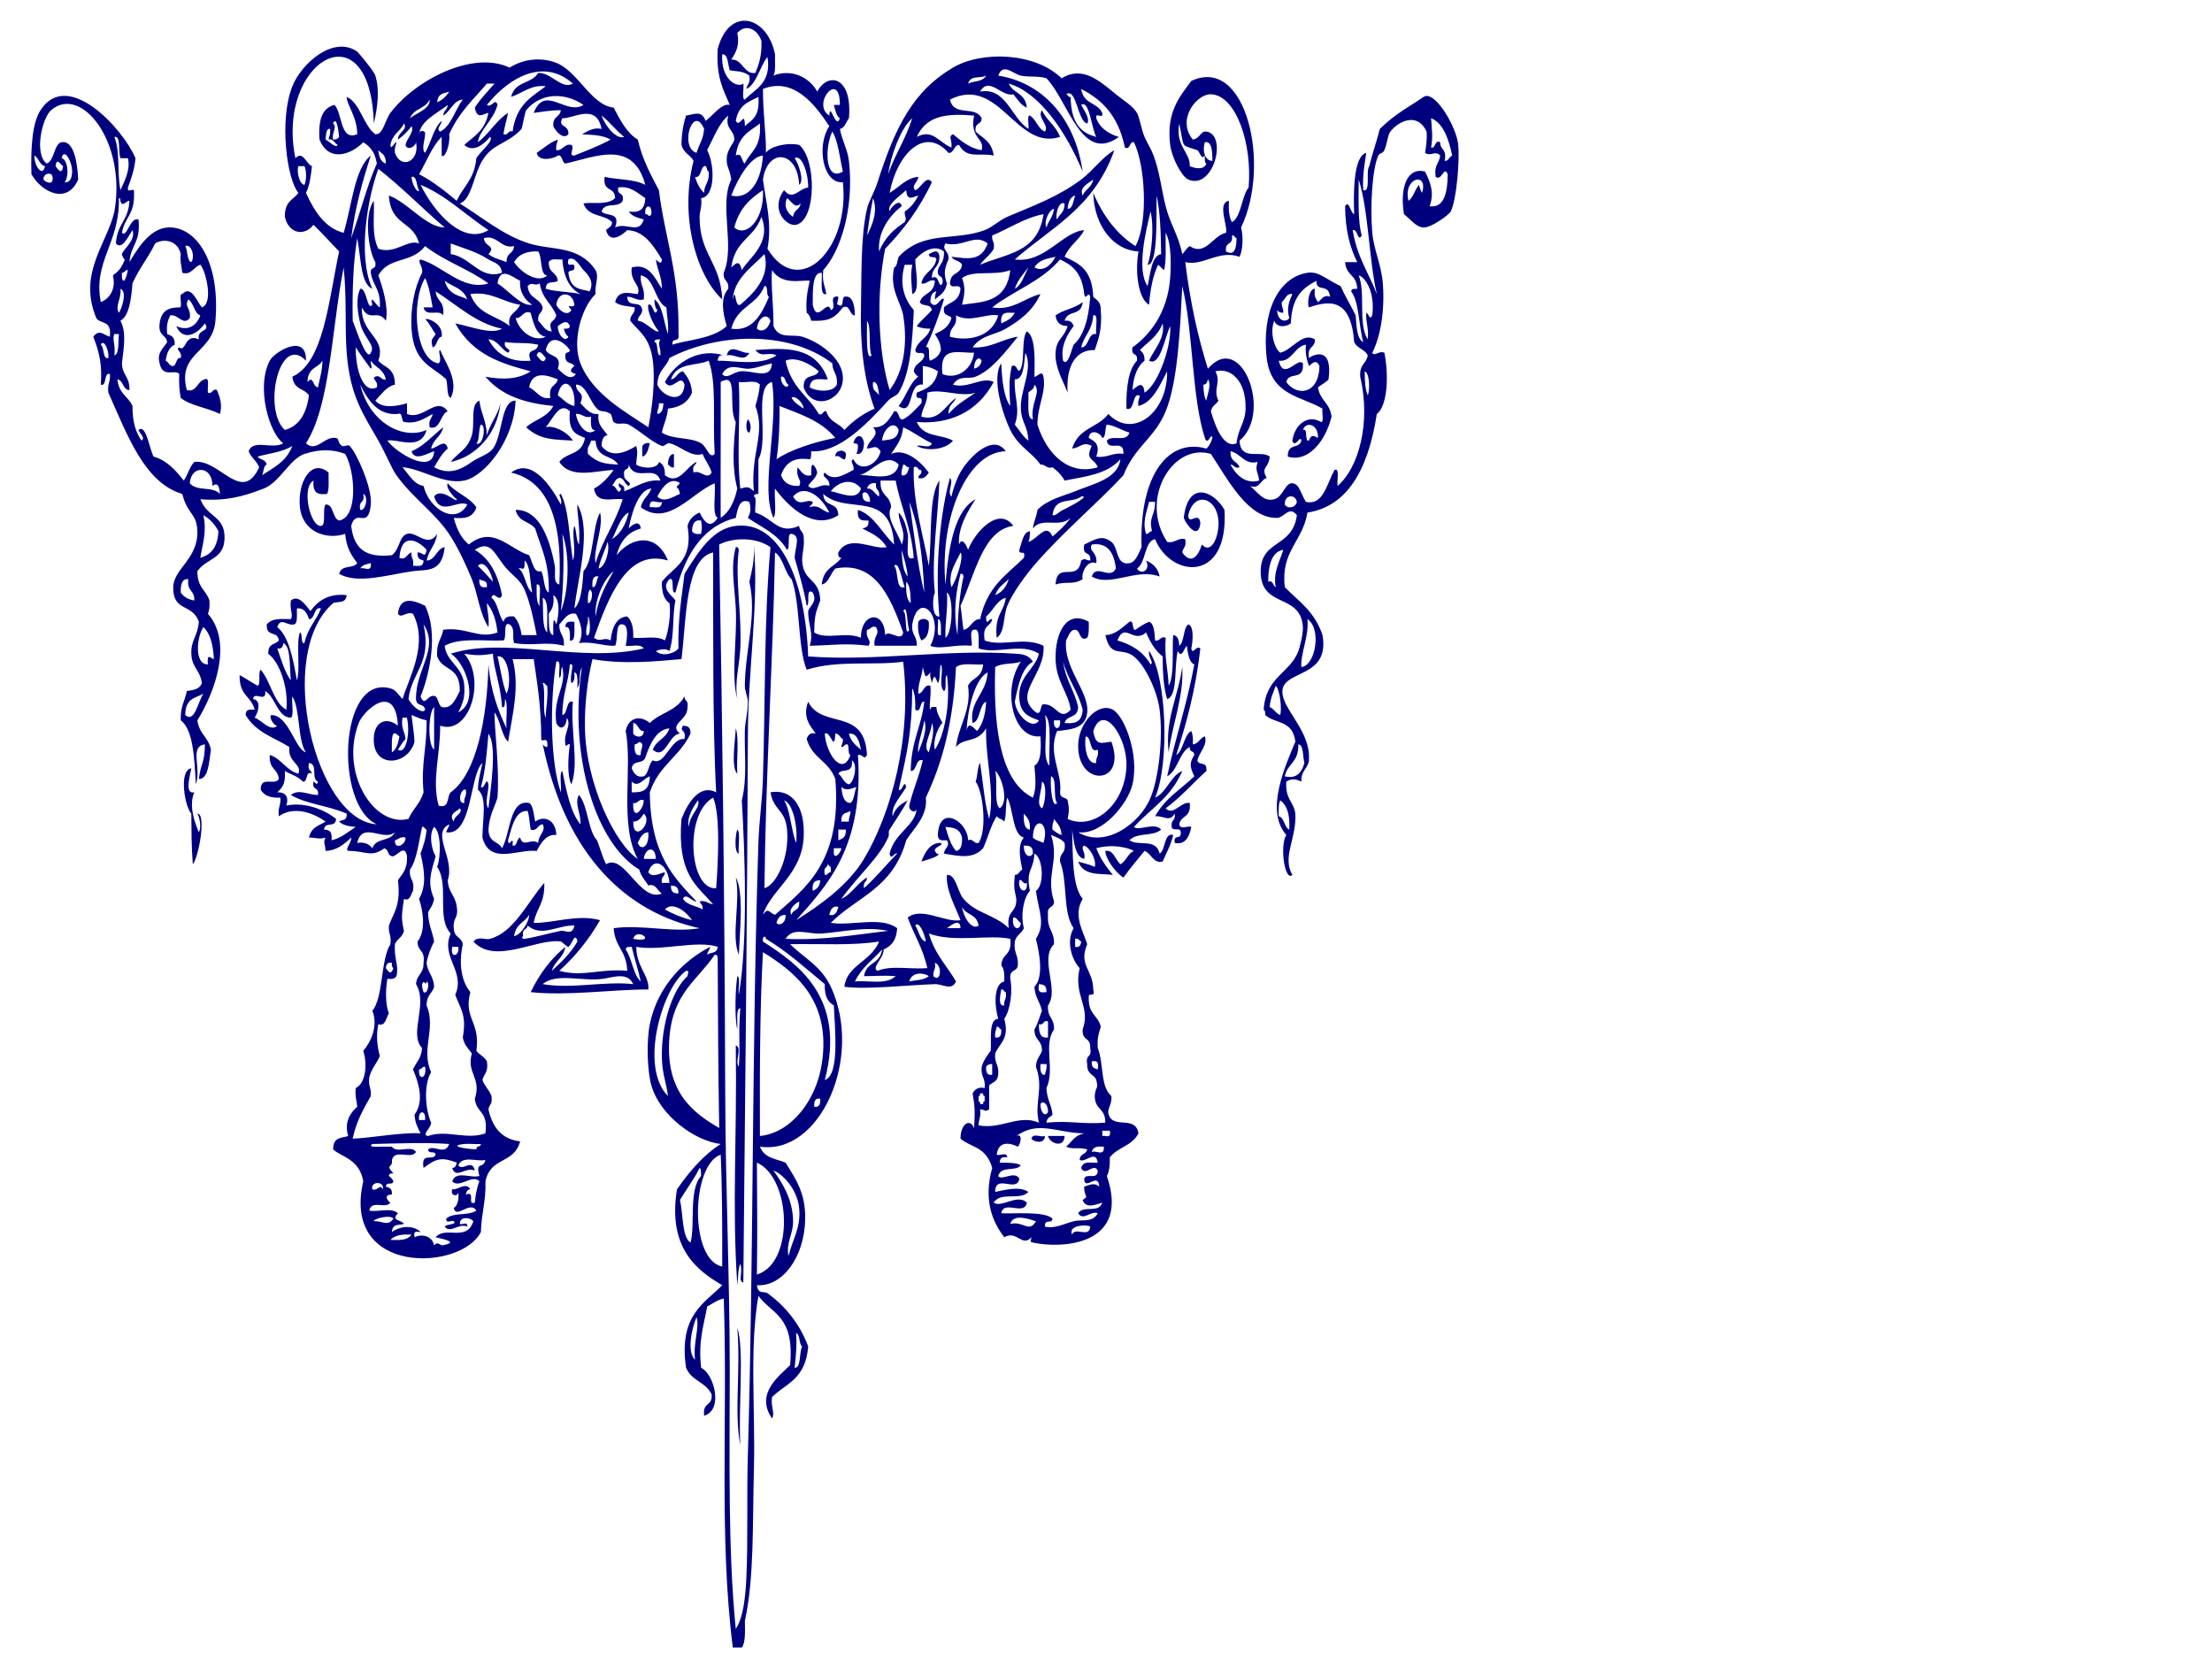 <?xml version="1.0"?><svg width="640" height="480" xmlns="http://www.w3.org/2000/svg">
 <title>red sword and scales of justice</title>
 <g>
  <title>Layer 1</title>
  <g id="svg_1">
   <path d="m216.815,102.044c-1.582,3.032 -3.919,0.223 -6.546,0.772c0.927,-3.821 4.597,-0.181 6.546,-0.772z" clip-rule="evenodd" fill-rule="evenodd" id="svg_2" fill="#00007f"/>
   <path d="m216.378,121.315c0.758,0.701 1.129,2.701 0.437,3.855c-1.111,-0.079 -1.031,-2.873 -0.437,-3.855z" clip-rule="evenodd" fill-rule="evenodd" id="svg_3" fill="#00007f"/>
   <path d="m249.98,128.253c-0.082,2.168 -0.76,3.284 -2.182,3.082c0.231,-0.619 0.454,-1.251 0.436,-2.313c-0.071,-0.903 -0.795,-0.649 -1.31,-0.771c0.508,-2.523 2.708,-2.976 3.056,0.002z" clip-rule="evenodd" fill-rule="evenodd" id="svg_4" fill="#00007f"/>
   <path d="m188.014,128.253c-0.445,1.784 -0.879,3.587 -2.183,3.853c0,-1.027 0,-2.053 0,-3.082c0.506,-0.647 1.171,-1.017 2.183,-0.771z" clip-rule="evenodd" fill-rule="evenodd" id="svg_5" fill="#00007f"/>
   <path d="m244.745,131.337c-0.076,3.645 -1.727,-0.275 -3.057,0.771c-0.173,-1.921 2.725,-2.282 3.057,-0.771z" clip-rule="evenodd" fill-rule="evenodd" id="svg_6" fill="#00007f"/>
   <path d="m194.995,131.337c0,1.285 0,2.57 0,3.855c-0.913,0.327 -1.156,-0.527 -1.745,-0.771c0.053,-1.964 0.634,-2.99 1.745,-3.084z" clip-rule="evenodd" fill-rule="evenodd" id="svg_7" fill="#00007f"/>
   <path d="m212.887,158.315c0.507,-0.125 0.777,0.172 0.872,0.772c-1.153,8.433 0.942,18.828 0.437,28.521c-0.271,5.209 -1.72,9.742 -0.872,14.648c-1.897,-6.858 -0.001,-17.12 -0.437,-26.211c-0.299,-6.241 -1.597,-11.816 0,-17.73z" clip-rule="evenodd" fill-rule="evenodd" id="svg_8" fill="#00007f"/>
   <path d="m268.744,179.902c0.189,3.415 -0.727,4.879 -2.181,5.396c-0.579,-1.289 -1.156,-2.583 -0.873,-5.396c0.582,-1.102 2.472,-1.102 3.054,0z" clip-rule="evenodd" fill-rule="evenodd" id="svg_9" fill="#00007f"/>
   <path d="m166.194,179.902c-0.059,2.463 0.43,5.899 -1.31,5.396c0.086,-2.207 0.054,-4.206 -1.31,-3.855c0.049,-1.969 1.462,-1.53 2.619,-1.541z" clip-rule="evenodd" fill-rule="evenodd" id="svg_10" fill="#00007f"/>
   <path d="m342.057,193.004c0.534,8.397 -2.871,16.508 -3.927,24.668c-1.14,-9.473 2.864,-16.522 3.927,-24.668z" clip-rule="evenodd" fill-rule="evenodd" id="svg_11" fill="#00007f"/>
   <path d="m212.887,210.736c1.01,2.841 0.152,8.979 0.437,13.103c-1.915,-1.644 -0.562,-10.011 -0.437,-13.103z" clip-rule="evenodd" fill-rule="evenodd" id="svg_12" fill="#00007f"/>
   <path d="m213.324,240.027c0.99,0.819 0.166,4.848 0.436,6.937c-1.38,-0.144 -1.013,-5.693 -0.436,-6.937z" clip-rule="evenodd" fill-rule="evenodd" id="svg_13" fill="#00007f"/>
   <path d="m272.237,243.882c0.877,0.812 -1.945,1.006 -1.745,2.313c0.04,0.273 0.986,1.403 1.308,0.769c-0.433,0.845 -2.236,1.44 -5.235,2.313c1.192,-3.033 2.707,-5.493 5.673,-5.396z" clip-rule="evenodd" fill-rule="evenodd" id="svg_14" fill="#00007f"/>
   <path d="m212.887,253.901c2.395,3.841 1.143,16.12 0.872,22.355c-2.324,-5.527 0.576,-15.51 -0.872,-22.355z" clip-rule="evenodd" fill-rule="evenodd" id="svg_15" fill="#00007f"/>
   <path d="m298.419,329.449c0.465,-1.752 2.743,-0.296 3.928,-0.772c-0.084,2.437 -3.223,1.788 -3.928,0.772z" clip-rule="evenodd" fill-rule="evenodd" id="svg_16" fill="#00007f"/>
   <path d="m303.22,328.676c1.6,0 3.198,0 4.799,0c-0.053,3.596 -4.27,2.265 -4.799,0z" clip-rule="evenodd" fill-rule="evenodd" id="svg_17" fill="#00007f"/>
   <path d="m213.324,384.179c2.085,6.159 0.263,22.918 0.872,33.917c-1.859,-9.398 0.157,-21.078 -0.872,-33.917z" clip-rule="evenodd" fill-rule="evenodd" id="svg_18" fill="#00007f"/>
   <path d="m232.525,112.065c-0.104,-4.294 3.31,-2.377 4.364,-4.625c-2.328,-2.169 -6.737,-4.389 -9.601,-3.082c1.65,7.879 6.522,10.066 9.601,15.416c1.233,0.636 1.131,-1.087 2.183,-0.772c0.936,3.23 3.643,3.327 5.235,5.397c2.564,-2.665 5.452,-4.76 8.727,-6.166c-3.345,-8.988 -4.159,-19.374 -3.928,-29.293c0.21,-8.953 -0.158,-20.279 1.745,-28.521c0.519,-2.246 2.074,-4.634 3.057,-7.709c5.207,-16.306 10.45,-26.46 21.819,-33.148c8.381,-4.93 23.737,-4.412 31.419,3.084c6.055,-3.699 10.909,0.681 15.711,4.627c2.17,1.782 4.942,3.365 6.109,5.396c0.742,1.289 1.332,5.029 2.183,6.937c0.984,2.205 1.907,3.456 2.619,5.396c1.791,4.891 2.25,9.635 3.491,14.648c1.275,5.147 3.844,8.689 4.799,13.875c0.773,-0.694 1.276,-1.861 2.183,-2.313c4.542,3.028 6.705,-3.123 10.473,-3.853c0.653,-1.698 -2.696,-8.74 0.873,-9.252c-0.211,2.944 0.124,4.921 0.871,6.166c2.669,-1.453 2.752,-7.475 4.801,-10.019c1.116,-12.585 -3.589,-26.705 -10.909,-26.98c-3.995,-0.151 -10.056,7.208 -5.237,13.103c2.156,-0.316 2.225,-2.547 3.926,-2.312c6.22,0.86 2.085,17.068 -5.236,13.875c-1.93,-0.842 -4.784,-6.396 -5.237,-10.021c-1.195,-9.581 2.855,-14.053 6.11,-18.5c15.892,-7.47 23.143,24.32 14.401,42.398c0.714,2.633 0.51,6.641 -0.437,8.48c-6.032,-2.138 -10.607,2.824 -15.71,1.541c1.428,11.61 3.682,21.764 6.546,30.834c9.752,-11.236 18.772,12.884 9.163,20.814c0.307,6.14 6.117,2.558 8.727,4.625c-0.265,3.518 -2.693,2.875 -0.871,6.166c-1.763,0.483 -2.122,3.447 -4.801,2.314c2.73,2.414 3.999,4.595 6.985,3.856c2.518,-0.625 3.169,-4.836 5.235,-4.625c2.087,0.213 2.235,2.624 3.928,5.396c5.114,1.068 6.02,-5.296 8.291,-9.25c1.575,-0.731 0.609,3.037 0.872,4.625c6.094,-5.197 9.688,-18.233 6.546,-31.603c-0.233,-3.754 1.741,-3.608 2.182,-6.166c-0.955,-1.909 -3.01,-1.88 -3.927,-3.856c-0.918,-12.448 -6.809,-12.241 -13.092,-10.021c-0.616,-1.472 0.121,-5.495 1.745,-5.396c-0.373,2.457 0.38,2.925 0.874,3.855c1.069,-0.681 1.601,-2.31 3.492,-1.541c-0.445,-4.159 -4.08,-1.094 -3.928,-4.625c-3.692,1.958 -7.151,4.328 -7.419,12.334c-1.364,1.036 -4.015,1.354 -4.799,-0.771c-1.449,3.615 0.258,8.253 1.745,9.25c3.419,-0.739 6.367,-6.086 10.036,-3.856c-0.011,2.809 -2.272,1.638 -1.745,5.397c1.443,-1.152 6.979,-3.365 5.673,6.166c-0.867,1.036 -2.077,1.47 -3.054,2.313c0.646,3.999 3.38,4.307 3.927,8.48c-1.877,7.518 -6.982,13.299 -12.655,11.562c-0.115,-4.06 3.211,-2.035 3.928,-4.625c-0.35,-1.863 -1.796,2.42 -2.618,0c0.779,-5.087 4.805,-7.544 8.291,-5.396c0.947,0.129 0.199,-2.734 0.436,-3.855c-5.94,-3.568 -14.871,-3.729 -16.146,-14.648c-1.497,-12.811 3.058,-23.282 11.782,-24.668c3.324,-0.527 5.43,1.951 9.601,3.855c1.346,3.019 2.948,5.585 4.364,8.48c0.22,3.466 0.446,6.92 2.181,7.709c-1.297,-4.646 -1.198,-11.758 -3.491,-14.646c0.134,-1.047 1.094,-0.64 1.745,-0.772c-0.183,-4.3 -3.188,-3.619 -3.492,-7.709c1.166,0 2.328,0 3.492,0c-1.955,-3.995 -3.445,-8.816 -3.492,-16.189c1.15,-1.938 1.471,1.934 2.62,2.313c-0.222,-5.579 -0.314,-16.782 3.491,-17.73c-0.446,3.323 -1.128,6.23 -0.873,10.791c2.296,0.714 0.643,-5.545 1.745,-6.937c0.899,-3.811 2.122,-7.045 3.057,-10.793c4.686,-4.567 8.46,-6.338 12.655,-9.25c3.129,-2.173 9.54,8.588 10.036,13.875c0.422,4.496 -0.447,15.803 -2.181,19.271c-0.49,0.978 -5.661,4.734 -7.855,4.627c-2.147,-0.107 -3.564,-2.153 -5.673,-3.855c-1.249,-7.754 0.914,-13.668 6.11,-12.332c1.376,2.854 2.829,6.018 1.309,10.019c3.829,0.6 5.208,-3.135 5.236,-9.25c-1.092,-2.616 -1.677,2.113 -3.491,0.772c-0.488,-3.69 1.077,-3.754 1.309,-6.168c-1.364,-1.59 -2.753,0.383 -4.363,-0.771c0.262,-1.846 0.627,-3.518 0.435,-6.166c-2.801,-5.962 -8.422,-2.699 -10.473,0c-0.818,1.077 -0.809,3.103 -1.745,5.396c-0.408,0.997 -1.353,0.714 -1.746,1.541c-1.689,3.57 -2.438,14.358 -1.745,22.357c0.419,4.846 2.653,9.301 3.054,14.646c0.618,8.199 -0.762,15.547 -3.054,20.041c0.705,1.259 1.826,-0.688 3.492,0c1.287,6.123 1.018,15.375 -2.183,17.73c-2.574,16.782 -8.953,26.84 -20.074,28.521c-1.349,8.38 -7.785,11.109 -6.546,21.586c3.957,4.06 8.595,6.914 10.91,13.875c2.535,14.229 -15.341,9.001 -10.91,19.271c1.95,4.517 7.515,10.028 6.982,16.959c-0.172,2.242 -2.381,2.974 -2.182,6.166c-1.824,-0.928 -3.068,-0.827 -4.363,0c-0.343,5.229 2.085,5.568 2.617,9.25c0.352,7.385 -3.896,12.459 -0.871,17.732c-2.176,2.085 -3.73,-8.433 -1.745,-11.566c-6.285,-7.008 -0.178,-20.256 2.617,-26.98c-0.771,-6.348 -5.835,-5.111 -8.727,-7.709c0.071,-0.896 -0.095,-1.373 -0.436,-1.541c0.551,-9.538 7.602,-10.531 10.037,-16.959c0.345,-0.907 1.425,-5.018 1.309,-6.937c-0.601,-10.052 -12.292,-5.224 -12.218,-16.189c0.062,-9.213 9.219,-6.658 10.473,-16.189c-2.215,-2.865 -3.7,0.714 -5.673,0.771c-8.485,0.238 -14.187,-10.913 -19.2,-18.5c-11.059,-3.336 -20.85,13.062 -12.655,25.439c2.195,0.539 3.042,-1.307 5.236,-0.771c0.374,2.459 -0.686,2.383 -0.873,3.855c2.395,3.363 4.477,1.537 5.674,-2.313c2.924,3.161 5.112,-2.88 4.799,-6.937c-0.526,-6.852 -7.121,-8.545 -8.727,-1.541c0.005,3.217 3.16,-1.481 3.491,2.312c-0.57,5.123 -4.133,0.324 -4.799,-1.541c1.24,-11.077 8.757,-7.752 11.784,-2.312c1.278,21.392 -15.573,19.587 -20.075,8.48c-3.102,0.43 -2.702,7.047 -5.238,8.478c0.98,1.902 4.126,0.656 2.619,-2.312c1.712,0.829 3.343,1.803 3.928,4.625c-6.832,-2.536 -14.258,3.17 -19.637,0c1.338,-3.851 5.209,1.141 6.981,-2.313c-0.597,-5.368 -3.006,-7.537 -6.981,-6.939c-1.031,2.044 1.709,2.104 1.308,5.397c-2.555,-1.148 -4.466,2.869 -3.928,4.625c-2.835,1.782 -4.697,0.507 -7.855,1.541c0.402,-6.993 6.394,-0.363 7.419,-6.937c1.374,-0.864 0.989,-0.071 2.619,0c0.257,-3.026 -2.396,-0.907 -1.745,-4.627c3.169,-1.461 5.075,-2.921 7.854,-0.77c2.109,1.633 1.267,6.912 5.238,6.166c1.562,-0.294 2.272,-1.88 3.492,-4.625c-0.683,-21.584 8.19,-31.607 18.763,-28.521c0.772,-0.698 1.351,-1.724 1.745,-3.082c-0.318,-1.909 -1.312,2.543 -2.181,0c-3.833,-11.732 -3.355,-31.076 -6.547,-43.941c-0.575,11.296 -1.165,27.406 -4.799,36.23c-3.239,7.866 -8.938,10.118 -12.218,18.502c-7.985,8.543 -17.055,16.02 -25.311,25.439c-2.809,3.206 -6.757,8.521 -8.291,12.334c-1.208,3.002 -0.625,7.608 -3.054,9.25c-0.716,-6.66 2.014,-7.236 2.618,-11.564c-2.561,0.615 -3.684,3.767 -5.673,5.397c-0.132,3.146 0.911,0.411 1.745,0.771c-0.519,2.424 -2.966,1.44 -2.181,6.166c4.872,1.926 11.431,-1.21 17.017,1.541c0.634,8.427 -9.131,13.868 -2.182,19.271c1.905,1.053 0.928,-2.985 2.619,-2.312c3.352,0.073 4.309,5.014 7.419,1.541c-0.629,-4.892 -4.248,-8.238 -4.364,-14.648c-0.144,-7.909 3.378,-14.35 9.601,-10.791c0.057,1.9 0.066,3.714 -0.437,4.625c-2.333,1.296 -1.891,-2.31 -3.491,-2.313c-1.476,-0.037 -1.893,1.795 -2.618,3.084c-0.889,7.827 6.729,14.896 6.109,20.812c-0.483,4.61 -4.455,4.939 -8.727,5.397c-2.797,6.51 1.568,12.059 0.873,17.73c0.044,1.977 1.625,1.238 2.181,2.313c0.456,2.183 0.456,3.211 0,5.396c7.311,3.402 16.665,-3.873 17.019,-15.416c0.252,-8.167 -6.71,-18.51 -9.601,-10.021c0.681,4.513 2.428,3.378 5.237,3.082c4.689,12.693 -10.033,13.301 -9.599,0.772c0.218,-6.348 5.796,-12.338 10.036,-10.021c3.284,1.792 7.693,12.858 5.673,21.584c-1.291,5.581 -8.756,14.739 -15.709,13.875c7.605,4.691 17.738,-2.224 20.945,-10.021c2.284,-5.551 3.663,-16.753 2.619,-25.439c-0.662,-5.51 -4.81,-14.537 -8.727,-16.189c-3.221,-1.356 -5.567,0.598 -6.983,-5.396c2.995,-0.107 4.859,-2.211 6.983,-3.855c1.401,-0.679 0.596,2.54 1.745,2.312c1.225,-0.916 2.509,-1.734 3.928,-2.312c1.366,0.413 1.571,2.874 1.745,5.396c1.376,0.378 1.539,-1.388 3.054,-0.771c-0.404,5.854 0.683,9.074 0.872,13.875c1.753,-2.727 0.943,-11.741 1.31,-14.646c1.11,0.094 1.693,1.122 1.745,3.082c1.502,-0.943 1.116,-5.224 2.618,-6.166c1.669,0.417 1.356,4.793 0.873,6.939c0.401,2.1 1.364,-1.077 2.617,0c-1.354,11.994 -4.03,21.661 -6.982,30.834c2.072,-1.223 2.217,-5.85 4.365,-6.937c0.365,0.896 0.575,2.067 0.436,3.855c1.574,-0.043 2.111,-1.923 3.491,-2.313c0.854,2.463 -1.583,4.593 -2.182,6.938c0.448,1.779 2.921,-0.022 2.617,3.082c-3.956,3.546 -7.54,7.746 -11.782,10.791c2.217,2.349 4.376,-2.014 6.982,-1.541c0.38,4.526 -2.473,3.338 -3.054,6.166c0.326,1.739 2.448,0.301 3.492,0.772c-0.629,3.26 -1.991,5.22 -4.801,4.625c-0.419,-2.798 1.963,-0.647 1.745,-3.082c-0.183,-1.732 -2.317,-0.022 -2.617,-1.541c-0.326,-2.373 1.196,-1.481 0.871,-3.856c-1.519,2.622 -3.215,0.522 -5.672,0.772c2.96,-5.306 7.492,-7.836 11.345,-11.564c-1.185,-2.529 -1.566,-3.774 0,-6.166c-0.049,-1.457 -1.442,-0.535 -1.309,-2.313c-2.992,1.397 -3.58,7.038 -6.545,8.48c2.232,-10.672 5.735,-20.802 7.854,-32.377c-1.442,-0.537 -1.826,-2.94 -2.181,-5.396c-0.851,0.754 -1.342,3.812 -2.619,1.541c-1.105,4.475 0.079,12.989 -3.054,13.877c-1.012,-3.097 -1.297,-7.477 -1.311,-12.336c-1.718,-1.317 -3.318,-3.43 -4.799,-6.937c-3.765,3.372 -6.126,-3.211 -8.292,2.312c3.869,1.131 7.303,3.032 9.601,6.937c1.091,-0.533 -0.81,-2.055 -0.435,-3.855c5.076,6.967 6.018,32.448 1.745,42.398c3.286,-1.386 4.52,-6.407 7.854,-7.709c-3.305,7.778 -9.228,10.935 -13.963,16.189c1.306,1.32 5.971,-1.5 7.856,0.771c-2.437,2.123 -6.875,0.701 -9.165,3.084c2.579,1.866 7.682,-0.724 8.727,3.855c1.78,-0.967 1.193,-6.114 3.928,-5.396c-0.716,3.106 -2.003,5.201 -3.057,7.711c-2.704,0.664 -3.292,-2.409 -5.236,-3.082c-2.076,2.497 -4.158,4.99 -6.109,7.705c-2.17,-1.317 -5.146,-5.281 -5.238,-7.705c2.414,-0.411 2.89,2.602 4.364,3.855c1.602,-0.771 2.223,-3.267 3.928,-3.855c-3.447,-1.749 -8.168,-1.603 -10.91,-0.772c1.253,3.183 2.992,5.508 4.799,7.711c-3.796,-0.49 -8.379,0.413 -10.036,-3.856c1.825,0.572 2.867,0.656 4.799,1.539c0.529,-2.098 -1.358,-5.536 -3.054,-6.166c-1.28,0.656 0.566,1.941 0,3.856c-2.487,-0.494 -2.982,-4.496 -3.492,-8.481c0.251,6.536 -0.182,16.215 3.055,20.041c-2.837,4.689 0.057,9.194 1.309,13.105c-2.605,6.142 1.675,7.266 1.745,13.105c0.679,2.742 -1.48,0.468 -1.308,2.315c-0.115,5.085 2.669,5.046 3.491,8.478c-0.498,1.691 -1.125,3.149 -0.871,6.166c1.798,4.659 0.661,11.023 3.926,13.877c0.302,2.938 -1.774,3.711 -0.435,6.166c1.967,2.949 7.46,-0.329 8.291,4.625c-1.947,3.755 -5.931,3.914 -8.291,6.938c0.042,2.388 -0.199,4.273 -0.873,5.397c6.927,20.195 -13.03,21.085 -21.382,19.273c-1.097,-0.239 -0.547,-0.37 -0.436,-1.543c-2.706,3.024 -4.233,-2.151 -7.856,0c-3.411,-4.451 -6.11,-10.743 -3.491,-20.043c-1.764,-6.288 -6.21,-5.882 -9.165,-8.478c-0.082,-3.905 2.557,-6.213 3.928,-3.082c0.27,-5.066 0.25,-5.929 -0.435,-10.021c0.705,-1.324 1.826,-1.917 3.492,-1.543c0.281,-3.069 -1.156,-3.099 -0.873,-6.168c0.616,-1.99 1.642,-3.265 2.619,-4.623c0.296,-2.889 -0.726,-9.134 2.181,-9.25c-1.208,-4.027 -1.26,-10.219 1.745,-10.793c0.091,-2.216 -0.11,-3.916 -0.871,-4.629c0.218,-3.725 3.16,-2.637 2.619,-7.705c-6.259,-1.35 -16.094,1.191 -23.567,-1.543c1.772,6.121 5.211,9.297 7.856,13.877c-1.294,2.82 -3.854,0.692 -6.109,0.771c-8.092,0.273 -19.549,1.618 -26.184,0.769c0.614,-6.179 7.749,-7.328 10.036,-13.103c-7.584,1.233 -16.548,0.619 -25.747,0.769c3.942,3.946 8.951,6.258 11.783,12.334c9.521,20.428 -3.114,48.813 -20.51,46.251c1.377,3.479 4.725,3.475 7.419,4.629c2.931,4.763 5.777,8.728 5.673,16.187c-0.155,11.283 -6.679,19.763 -13.964,19.273c0.332,2.811 2.093,1.618 3.055,2.31c4.699,3.38 9.19,8.442 11.784,15.416c-0.803,9.634 -6.481,10.649 -10.475,14.649c-0.431,3.017 0.964,4.476 0,6.166c-5.051,-7.337 2.417,-12.512 5.237,-15.42c1.314,-14.393 -5.325,-14.745 -9.162,-20.039c-2.649,14.756 -0.863,33.101 -1.31,50.103c-0.423,16.129 0.108,31.515 -2.619,43.941c0.073,3.209 0.151,6.434 -0.872,7.707c-0.872,0 -1.745,0 -2.618,0c-4.076,-32.398 -1.431,-66.069 -2.618,-100.983c-1.825,0.376 -3.234,1.483 -4.8,2.313c-1.098,6.041 -2.604,9.946 -1.745,17.728c3.672,1.689 6.587,12.132 0.872,13.877c-0.484,-4.197 2.389,-2.463 2.182,-6.168c-1.818,-3.725 -5.714,-3.782 -7.419,-7.709c-2.245,-15.345 5.527,-18.775 10.474,-23.894c-7.192,-4.187 -15.884,-10.668 -13.092,-27.754c3.693,-5.295 7.732,-9.98 12.655,-13.105c-7.306,-0.793 -17.532,-8.076 -20.074,-16.955c-1.16,-4.057 -1.482,-12.562 -0.436,-17.732c2.296,-11.356 10.345,-18.7 17.454,-22.353c-0.153,1.012 -0.768,1.212 -0.872,2.31c0.953,-0.888 2.824,-0.15 3.056,-2.31c-6.09,-2.02 -16.342,1.33 -23.564,0c0.005,5.773 3.864,8.412 3.491,12.332c-10.251,-0.024 -23.483,1.923 -34.039,0.772c2.669,-5.562 6.057,-9.858 10.037,-13.105c-0.68,3.424 -3.024,3.907 -3.927,6.937c2.688,-2.443 5.338,-4.958 7.418,-8.478c-0.685,-3.245 -1.818,1.38 -2.618,1.541c-0.382,0.077 -1.918,-1.504 -2.182,-1.541c-7.004,-1.019 -19.044,6.864 -25.31,0c1.663,-1.702 3.268,-0.363 4.799,-0.77c6.945,-1.853 10.879,-10.658 15.71,-16.189c0.207,6.02 -2.3,7.243 -3.055,11.564c5.252,0.195 12.736,-2.616 19.201,-0.772c-3.386,5.841 -7.367,10.63 -11.783,14.648c6.899,1.874 11.629,-0.709 19.638,0c-0.235,-6.009 -3.502,-6.662 -3.927,-12.332c8.055,-1.135 17.339,1.373 24.874,0c-21.018,-4.56 -38.72,-20.793 -45.384,-53.189c0.35,0.408 0.708,0.802 1.309,0.771c0.328,-3.568 -1.667,-1.072 -1.746,-2.312c-0.006,-9.815 -1.29,-16.757 -2.182,-23.127c-2.036,0 -4.073,0 -6.11,0c2.093,8.078 0.016,15.83 -1.309,23.896c-1.9,-1.782 -2.258,-6.29 -3.928,-8.48c-0.006,5.672 1.468,15.386 0.873,24.668c-0.924,2.994 -2.36,5.083 -2.618,9.25c0.098,3.939 2.843,3.2 3.927,5.396c2.516,-4.55 2.131,-14.221 7.855,-13.105c1.2,0.707 1.28,3.393 1.746,5.397c2.455,-1.852 5.923,-0.675 6.109,3.853c-2.531,-0.217 -4.066,1.515 -5.672,4.627c-5.472,-0.608 -13.575,4.163 -15.711,-3.856c0.01,-5.411 1.467,-11.564 -1.31,-13.875c0.115,-3.136 0.822,-5.231 1.31,-7.709c-3.718,3.2 -2.843,21.184 -10.474,20.043c0.155,-1.014 0.77,-1.212 0.873,-2.313c-5.368,2.587 1.728,9.923 -0.436,16.189c0.214,3.733 2.212,4.316 2.618,7.709c0.534,3.514 -1.196,3.024 -0.872,6.168c0.113,2.882 2.166,2.34 2.618,4.623c-1.299,5.925 -0.314,10.866 2.183,13.877c-2.063,7.653 2.92,8.418 1.745,16.959c0.888,1.255 2.284,1.618 3.054,3.082c0.445,3.353 -0.903,3.546 -1.309,5.396c0.692,1.859 1.925,2.766 2.618,4.627c0.374,2.458 -0.687,2.383 -0.872,3.856c1.333,6.121 4.651,8.741 9.165,9.248c-1.76,6.658 -8.565,4.399 -10.037,11.564c0.172,5.957 -1.186,9.213 -1.31,14.644c-5.681,11.337 -40.414,12.738 -34.038,-14.644c-1.117,-6.549 -6.416,-7.025 -8.728,-9.25c0.051,-3.765 2.548,-3.206 4.364,-3.856c-1.317,-4.431 0.974,-6.95 2.618,-8.478c-0.139,-1.81 -0.688,-2.895 -0.436,-5.398c2.687,-1.245 3.532,-6.387 2.182,-10.791c1.98,-2.19 4.477,-7.152 2.618,-11.565c3.218,-3.825 2.373,-14.825 5.237,-19.273c0.35,-2.673 -0.65,-2.961 -0.437,-5.396c1.283,-3.643 3.501,-5.637 2.619,-13.105c1.152,-1.82 2.743,-2.86 2.618,-6.939c-0.689,-3.903 -3.054,0.337 -4.365,0c-1.517,-0.385 -0.596,-1.588 -2.181,-2.312c-3.73,2.719 -5.172,0.866 -10.037,0.772c-1.957,0.052 0.598,-2.269 0.436,-3.856c-2.083,1.973 -4.274,3.755 -7.419,3.856c-0.047,-1.917 -0.816,-2.386 0,-3.856c-2.162,0.595 -2.311,-0.019 -4.799,0c0.688,-3.153 2.982,-3.469 4.799,-4.625c-4.09,-2.925 -9.529,-4.401 -13.528,-1.541c-0.349,-2.674 0.651,-2.964 0.437,-5.397c-2.372,0.08 -4.506,-0.262 -5.673,-2.313c-0.026,-4.158 4.091,-0.995 5.237,-3.084c-0.356,-3.224 -2.882,-2.615 -2.618,-6.937c3.259,0.924 4.932,4.649 8.292,5.396c1.074,-2.955 -3.154,-3.14 -2.618,-7.709c-4.4,-2.762 -9.591,-4.126 -12.655,-9.25c0.049,-1.969 1.461,-1.53 2.618,-1.541c-1.038,-4.077 -4.47,-3.926 -4.364,-10.021c1.796,0.939 3.441,2.143 5.237,3.082c0.98,-0.324 0.013,-4.09 0.872,-4.625c2.827,3.23 3.799,9.735 7.419,11.564c0.667,-6.585 -2.051,-13.845 -5.237,-16.189c-0.082,-3.228 2.075,-2.499 3.053,-3.855c-0.333,-3.005 -3.655,-0.737 -3.491,-4.625c1.533,-1.917 4.345,-1.573 6.982,-1.541c0.771,-1.29 -0.389,-2.583 0,-5.397c2.206,-1.792 4.206,1.24 5.672,3.086c2.417,-3.441 5.802,-5.169 10.474,-4.627c-0.262,2.624 -2.546,1.67 -3.927,2.313c-16.972,14.736 -5.052,63.107 12.655,63.98c-12.184,-5.253 -11.122,-43.52 3.928,-39.314c1.547,0.43 1.944,1.414 3.491,3.084c2.055,-6.527 7.487,-15.897 3.054,-24.668c-1.926,-0.821 -3.373,1.524 -4.364,0c0.582,-5.732 5.403,-3.503 7.855,-2.312c3.86,7.832 1.37,19.677 -1.31,26.209c1.252,3.46 2.039,-1.027 4.365,0c0.746,0.735 0.879,2.559 1.745,3.082c2.973,0.626 3.964,-2.246 5.237,-4.625c0.09,-7.354 -4.957,-5.633 -6.546,-10.021c-0.305,-4.133 1.29,-4.917 1.745,-7.709c6.61,-0.933 10.326,2.833 15.711,0.772c-0.429,-3.868 -1.501,-6.598 -3.056,-8.48c0.019,2.538 0.737,3.838 0.437,6.939c-2.578,-3.87 -3.088,-9.684 -4.8,-13.875c-1.622,-3.972 -3.855,-8.79 -6.109,-12.334c-4.366,-6.866 -10.775,-10.829 -15.711,-17.73c-1.382,-1.932 -3.082,-6.2 -5.237,-10.021c-4.074,-7.225 -8.203,-12.65 -9.164,-25.439c-0.584,-7.76 0.066,-15.558 -0.872,-24.668c-3.463,17.266 -3.832,39.998 -10.909,50.878c3.084,2.809 5.252,-2.154 8.727,-1.541c1.021,0.178 0.255,1.388 1.745,2.312c0.597,0.37 1.638,-0.542 2.182,0c2.014,2.012 6.597,12.242 6.11,16.959c-0.782,7.571 -4.206,0.75 -5.673,6.166c0.913,8.152 5.932,9.052 11.782,8.48c2.315,-1.726 2.01,-5.375 4.365,-6.168c2.637,-0.888 6.06,4.279 8.727,0c-0.522,3.447 -2.387,4.52 -3.056,7.711c2.487,0.022 2.942,-3.542 5.238,-3.856c-0.813,7.443 -5.024,6.387 -9.165,6.939c-6.812,0.907 -16.022,3.898 -21.384,0.771c0.742,-2.8 3.897,-1.335 5.237,-3.082c-1.551,-2.141 -3.12,-4.251 -3.491,-8.48c-5.31,1.762 -12.276,-0.389 -13.091,-7.709c-0.776,-6.968 3.224,-14.354 8.292,-10.021c-0.052,2.222 0.238,5.048 -0.437,6.168c-2.149,0.198 -4.241,0.297 -3.928,-3.856c-3.608,1.943 -0.924,13.428 2.183,13.105c1.566,-0.062 0.347,-5.04 1.309,-6.166c2.333,-0.269 2.008,4.161 3.928,4.625c5.601,-1.032 4.63,-14.35 1.745,-19.271c-3.104,-1.24 -7.091,-1.571 -11.782,0c-4.234,1.418 -7.187,8.246 -11.783,10.021c-6.186,2.39 -11.095,3.651 -18.328,3.084c2.076,5.455 7.286,4.745 6.982,11.564c-0.262,5.835 -5.13,5.435 -7.856,9.25c0.001,4.881 2.493,5.36 3.491,8.478c0.14,1.788 -0.07,2.961 -0.436,3.856c7.219,8.182 2.109,22.538 -3.056,30.834c0.578,4.118 3.166,4.687 3.928,8.48c-0.585,3.845 -0.734,8.466 -3.491,8.478c0.592,-4.902 1.663,-4.217 1.746,-10.019c-4.61,0.655 -0.914,6.697 -2.618,11.562c-0.425,-7.986 -0.854,-15.964 -4.365,-18.5c-0.154,-4.126 1.213,-5.568 1.747,-8.48c1.705,-0.327 3.595,-0.327 4.364,-2.312c-0.578,-3.978 -2.893,-4.386 -3.056,-8.48c-0.155,-3.918 1.801,-4.98 2.182,-9.25c-1.897,-5.461 -7.522,-2.736 -7.419,-10.021c0.075,-5.27 7.233,-8.218 6.981,-16.189c-0.166,-5.323 -2.799,-4.646 -4.363,-10.791c-10.856,-3.179 -15.806,-16.791 -21.382,-29.293c-0.35,-2.674 0.65,-2.964 0.436,-5.396c-1.799,-0.608 -0.819,3.69 -2.618,3.082c0.38,-5.708 -0.296,-8.985 -2.183,-13.875c1.774,-2.276 2.727,-0.63 4.8,0c0.539,-5.063 -2.687,-3.477 -3.928,-5.396c-5.421,-12.957 3.161,-21.564 5.238,-30.834c3.548,-20.227 -9.684,-36.797 -18.33,-29.301c-2.504,2.171 -4.993,12.405 -1.31,15.416c2.304,-0.649 2.142,-5.768 4.364,-6.166c3.038,-0.544 4.487,4.174 4.8,10.791c-3.15,7.294 -10.506,3.812 -13.528,-1.541c-0.26,-8.429 0.373,-15.007 2.618,-18.5c7.714,-12.001 23.629,4.907 27.492,13.875c-0.321,3.546 -1.298,5.93 -2.183,8.48c-0.311,2.093 2.058,-0.552 1.746,1.541c0.261,6.37 -2.714,7.026 -3.491,11.564c1.484,1.562 2.296,-4.659 4.8,-3.856c0.67,6.838 -2.277,7.285 -2.618,12.334c3.179,-5.414 6.823,-10.4 12.219,-10.021c7.53,0.529 14.016,10.339 12.656,26.98c-0.805,9.467 -11.132,9.142 -8.291,20.041c2.831,0.892 3.105,-2.734 5.237,-3.082c1.465,-0.791 0.68,2.398 0.872,3.855c1.334,0.559 1.283,-1.33 2.618,-0.772c0.797,1.956 1.64,4.292 0.872,6.939c-4.178,-2.025 -8.258,-2.265 -11.347,-4.625c-0.366,-1.921 -0.571,-4.129 -0.436,-6.937c-1.151,-1.519 -4.802,1.302 -5.673,-3.084c-0.918,-3.105 1.136,-4.341 2.182,-6.166c-0.418,-2.343 -2.608,-1.56 -2.182,-5.396c0.505,-3.991 2.931,-4.59 5.673,-4.625c1.214,0.348 -0.342,-4.202 0.873,-3.853c2.59,-2.74 4.206,2.121 5.673,3.853c3.461,-1.178 1.111,-10.686 -0.437,-12.332c-1.881,0.529 -2.595,3.123 -5.237,2.312c-0.14,-1.81 -0.689,-2.893 -0.437,-5.396c-0.793,-3.899 -4.871,-4.683 -7.418,-3.082c-1.994,4.187 -4.645,7.212 -6.546,11.564c-0.39,4.965 -1.059,9.435 -3.491,10.793c1.763,3.292 1.02,7.453 0.436,12.332c0.143,3.602 2.263,3.714 2.182,7.709c-1.835,0.159 -1.833,-2.929 -3.491,-3.082c0.452,4.339 3.099,4.805 4.364,7.709c-0.028,4.93 1.096,7.829 2.618,10.021c1.279,-0.87 -0.72,-2.214 -0.872,-3.082c2.217,-1.84 3.08,5.336 4.364,7.707c3.652,1.002 6.285,3.802 8.728,6.939c1.138,-1.588 1.737,-4.128 3.055,-5.396c7.243,-0.993 13.762,12.396 18.765,1.541c-0.791,-1.945 -2.257,-2.693 -3.054,-4.625c1.385,-3.681 6.707,-0.402 10.036,-2.312c-4.049,-2.875 -7.953,-16.131 -3.927,-23.896c1.349,-2.605 10.721,-8.18 10.474,0c-7.701,-8.089 -12.583,14.18 -6.11,20.041c3.657,-0.993 6.169,-4.006 6.982,-10.023c-1.419,-2.119 -4.378,-1.517 -4.8,-5.394c9.033,-4.088 10.438,-21.646 13.528,-36.232c-2.465,-2.583 -4.885,-5.246 -7.419,-7.709c-2.515,3.305 -7.104,2.749 -8.291,-2.313c-0.026,-4.672 2.486,-4.859 3.928,-6.937c-3.301,-3.813 -5.657,-20.991 -1.746,-30.834c2.644,-6.652 11.953,-14.827 18.764,-10.023c0.302,0.213 4.794,5.549 5.238,6.939c1.251,3.924 0.74,8.829 -0.437,13.875c-0.952,-34.031 -28.47,-18.332 -22.692,10.021c2.214,-2.297 3.034,1.582 4.8,2.313c-0.34,2.996 -0.75,5.869 -1.745,7.709c2.581,5.719 5.802,10.305 10.909,11.564c2.391,-7.853 3.125,-18.635 7.855,-22.357c-2.324,7.202 -4.485,14.689 -5.673,23.898c2.551,-7.058 4.531,-15.123 7.419,-21.586c-0.526,-3.437 -2.108,-5.012 -3.927,-6.166c-3.557,3.679 -10.042,5.865 -12.656,-0.772c-0.505,-6.804 1.42,-9.312 4.365,-10.021c2.309,2.601 1.579,10.572 6.545,8.478c0.023,-4.939 -3.036,-8.491 -3.055,-10.791c3.891,1.607 4.853,8.386 8.292,10.791c2.236,0.269 2.819,-4.114 4.364,-6.166c7.102,-9.43 23.756,-18.186 34.475,-13.105c4.437,-2.719 9.173,-2.878 13.092,-1.541c6.59,2.248 10.434,12.476 17.019,13.105c1.948,3.754 3.921,7.462 6.981,9.25c1.407,5.996 3.81,10.228 6.11,14.646c1.76,14.107 5.978,23.873 5.672,41.626c0.42,2.798 -1.961,0.649 -1.745,3.084c3.761,-1.328 11.852,-1.672 15.71,-5.396c-1.169,-3.948 -1.91,-8.094 0.437,-10.793c0.236,-2.729 -1.546,-1.895 -1.31,-4.625c3.346,-7.765 -1.431,-19.686 2.182,-26.98c-0.612,-3.825 -1.389,-3.293 -1.31,-6.166c0.071,-2.579 2.175,-4.481 2.183,-5.396c0.023,-2.914 -2.769,-2.91 -1.746,-6.937c-2.688,2.188 -4.216,6.426 -6.11,10.019c2.176,3.991 2.505,13.389 -1.745,13.875c0.342,2.332 -0.434,3.851 -0.436,5.396c-0.017,11.092 6.085,12.998 6.546,23.898c-7.346,-6.759 -12.464,-23.791 -8.292,-40.085c-0.98,-1.866 -2.87,-2.126 -3.491,-4.627c0.029,-3.546 0.598,-6.136 1.309,-8.478c2.457,-0.35 4.48,-1.65 5.673,1.541c2.312,-1.745 4.658,-5.179 6.982,-4.625c-1.786,-4.298 -3.981,-7.872 -3.491,-16.189c3.327,-12.486 14.369,-9.609 16.583,1.543c-0.052,2.22 0.238,5.044 -0.436,6.166c4.854,-1.947 10.123,0.11 12.654,4.625c3.149,-5.852 10.257,-4.294 9.165,7.709c-0.834,1.096 -1.253,2.927 -2.618,3.082c0.608,3.288 2.257,6.069 2.618,9.252c1.626,14.311 -2.744,26.529 -7.419,31.605c-0.427,3.582 0.565,4.653 0.874,6.939c-1.893,0.514 -1.175,-3.58 -1.311,-6.168c-2.704,-0.153 -2.605,4.649 -2.617,9.252c1.27,5.811 4.267,-2.044 5.235,1.541c1.836,-0.539 -0.417,-3.509 1.309,-3.855c2.033,-0.677 -0.292,2.54 0.873,2.313c1.706,1.218 0.904,-2.001 1.745,-2.313c2.291,-0.451 2.928,2.024 3.054,5.396c-1.634,0.06 -1.319,-3.323 -3.491,-2.313c-2.687,3.641 -4.72,4 -9.164,3.856c-0.242,-1.111 -0.681,-1.881 -1.309,-2.313c-0.308,-4.143 0.345,-6.585 0.872,-9.25c-2.543,-0.307 -7.883,1.47 -10.91,-3.082c-0.346,4.896 0.472,10.009 0.437,16.189c1.607,3.957 5.316,2.229 8.292,3.082c4.379,1.257 12.077,6.119 11.782,12.334c-0.31,6.43 -8.829,9.198 -11.35,2.31zm18.328,-43.939c1.421,-2.906 3.264,-6.752 1.746,-10.793c-0.678,3.43 -1.231,7.077 -1.746,10.793zm-103.86,174.986c0.177,2.605 1.692,-2.05 1.309,1.541c1.37,0.363 1.153,-2.074 2.183,-2.312c0.851,3.082 3.095,0.021 5.237,1.541c0.061,-2.474 2.329,-3.368 1.31,-5.396c-1.43,0.043 -1.669,2.192 -3.492,1.541c-0.317,-1.754 -0.39,-3.937 -0.873,-5.396c-3.602,-0.194 -4.493,4.395 -5.673,8.48zm66.332,-233.57c0.744,3.529 -0.366,5.584 -1.746,7.711c3.221,-0.295 3.63,4.378 6.982,3.853c0.952,-2.429 1.909,-4.849 1.745,-9.25c-1.154,-3.552 -4.61,-5.051 -6.981,-2.313zm1.745,14.646c0.251,1.356 -0.527,4.53 0.436,4.625c2.778,-2.947 7.805,-4.666 6.546,-12.332c-2.231,2.738 -3.117,7.853 -6.109,9.25c0.185,-1.47 1.246,-1.395 0.872,-3.855c-2.267,-1.513 -3.311,-1.09 -5.673,-1.541c-0.603,-1.762 -0.478,-4.81 -2.182,-4.625c-0.477,7.277 4.342,9.867 6.109,8.478zm-77.24,21.584c0.984,-1.814 5.335,-5.188 3.927,-6.166c-1.508,1.979 -4.856,4.76 -7.419,2.312c2.681,-2.459 5.919,-3.933 6.982,-9.25c-1.278,0.079 -3.297,2.226 -3.928,-1.541c1.686,-2.678 3.764,-4.657 5.673,-6.939c-0.727,0 -1.456,0 -2.182,0c-3.841,4.52 -8.11,8.287 -10.909,14.646c0.339,3.46 -1.435,7.187 -2.182,6.166c0,-1.797 0,-3.596 0,-5.396c-2.74,2.611 -4.378,7.17 -6.546,10.793c3.939,2.035 7.446,4.833 10.909,7.709c1.837,-4.21 5.049,-5.985 5.675,-12.334zm0.435,-4.625c3.188,-2.338 5.387,-6.417 8.728,-8.48c-0.382,2.149 -1.045,3.808 -1.31,6.166c1.334,0.561 1.283,-1.33 2.618,-0.771c1.139,-8.01 5.65,-10.062 9.601,-13.105c-4.228,-0.531 -6.723,2.001 -10.037,3.082c1.238,-4.75 5.811,-3.61 7.855,-6.939c3.746,-0.183 6.791,4.95 10.037,3.084c-8.139,-7.243 -18.004,-2.358 -24.874,6.168c1.353,1.014 2.421,-2.285 3.056,0c-1.158,4.389 -5.349,7.5 -5.674,10.793zm168.447,-1.541c-12.74,4.105 -17.596,-17.977 -31.858,-10.793c1.169,5.132 7.257,1.575 9.164,5.397c-0.078,2.173 -2.074,0.961 -1.745,3.855c1.978,1.902 4.604,2.658 5.236,6.937c-4.362,-0.907 -7.685,1.113 -10.036,-3.082c-1.457,-0.002 -1.49,2.508 -3.057,2.313c-6.799,-7.855 -14.888,0.258 -17.018,11.564c2.739,-1.588 4.811,-4.35 8.291,-4.625c0.022,1.412 -2.235,2.609 -0.871,3.853c1.547,-0.378 3.184,-4.614 4.799,-2.312c-3.681,7.887 -8.388,13.959 -13.529,19.271c-2.616,13.372 -2.074,29.611 1.31,40.855c3.87,-4.997 5.351,-12.916 3.928,-21.584c-0.639,-3.89 -4.057,-7.515 -2.619,-13.875c0.898,-0.215 0.87,-2.057 1.309,-3.082c7.285,-7.726 16.052,-4.431 24.875,-7.709c2.193,-0.815 4.267,-2.89 6.545,-3.856c7.725,-3.273 14.918,-5.916 21.382,-10.791c3.51,-2.646 6.265,-6.652 9.601,-8.48c-6.004,16.89 -18.439,22.418 -28.801,31.607c8.656,1.156 13.794,-8.005 20.074,-8.48c-1.606,3.076 -4.25,4.316 -5.673,7.709c3.905,1.838 7.955,3.419 8.29,11.564c0.899,0.984 2.215,1.229 2.183,3.855c0.455,5.686 -0.726,8.48 -1.745,11.564c-5.304,-0.187 -8.378,4.358 -7.856,12.334c-1.14,-3.17 -3.763,-7.333 -3.491,-11.564c0.268,-4.158 2.421,-4.107 3.491,-7.709c-1.702,-0.075 -3.175,-0.557 -3.491,-3.084c2.369,-1.722 5.565,-1.992 7.855,-3.855c-0.379,4.208 -4.335,2.108 -5.236,5.397c1.254,-0.159 2.216,0.194 2.617,1.541c-1.644,2.171 -3.941,5.766 -3.055,10.021c1.381,1.681 2.296,-2.781 3.055,-4.627c2.822,-2.471 4.321,-7.271 4.801,-13.875c-0.58,-1.889 -1.317,1.39 -1.745,-0.771c-0.636,-6.331 -3.636,-8.485 -6.982,-10.021c-5.51,6.456 -13.277,8.925 -19.639,13.873c5.968,1.036 9.217,-2.731 13.965,-3.853c-2.22,4.913 -6.168,7.778 -10.037,10.019c-3.299,1.913 -7.073,1.792 -9.6,5.397c5.157,0.372 8.517,-2.429 13.09,-3.084c-3.352,4.062 -7.419,9.645 -12.218,11.564c-2.124,0.849 -4.686,-0.651 -6.546,2.312c4.487,1.24 8.485,-2.472 11.782,-0.771c-4.795,8.96 -13.158,12.314 -22.256,11.564c1.934,4.552 7.053,3.471 10.475,5.396c-2.023,2.601 -7.483,3.213 -10.475,1.541c1.327,-0.482 3.76,0.988 4.365,-0.77c-2.884,-1.328 -5.383,-3.342 -8.291,-4.625c-0.421,3.879 -2.129,5.491 -3.493,7.709c3.702,-1.664 7.961,1.491 10.91,5.396c-0.729,1.023 -1.462,2.044 -3.054,1.541c0.039,-1.214 1.114,-0.602 0.873,-2.312c-1.051,0.314 -0.95,-1.408 -2.183,-0.772c-0.378,9.716 2.769,19.738 4.363,28.523c0.966,-8.315 -0.123,-20.26 3.056,-24.668c-0.31,9.832 -2.407,22.877 -1.308,32.377c-0.95,2.239 -0.629,7.386 1.308,6.939c-1.363,-14.582 0.299,-30.238 3.055,-40.086c1.234,1.214 -0.986,4.129 0.437,5.397c0.58,-2.708 1.878,-6.196 3.491,-8.48c3.039,-4.3 8.965,-9.37 12.219,-4.625c-10.87,0.09 -19.229,18.708 -17.455,38.543c0.931,-11.715 2.91,-21.582 8.727,-24.666c-2.058,3.054 -5.214,8.251 -4.799,13.103c0.852,-2.433 2.298,0.494 2.617,1.543c2.079,-5.373 8.96,-12.673 13.091,-6.937c-8.777,1.195 -11.034,13.911 -15.275,23.125c0.368,2.179 0.508,4.756 0.873,6.937c2.035,-0.26 2.576,-3.159 4.799,-3.082c2.103,-9.648 7.824,-12.903 12.655,-17.73c0.679,-2.74 -1.48,-0.464 -1.308,-2.312c0.778,-2.222 1.129,-5.199 3.053,-5.396c0.034,1.343 -0.095,2.398 -0.434,3.082c2.693,-0.743 5.186,-5.783 6.981,-1.541c1.856,-1.605 3.702,-3.224 5.237,-5.396c-3.402,3.073 -8.312,-0.432 -10.91,3.082c0.222,-2.175 1.057,-3.273 1.309,-5.396c2.9,-3.065 8.098,-4.223 10.91,-5.397c5.196,-2.168 12.384,-3.524 13.091,-9.25c-4.015,4.472 -10.285,4.96 -16.146,6.166c-0.915,-1.726 -2.181,-2.83 -3.492,-3.854c-1.644,0.593 -2.086,-0.939 -3.491,-0.771c-2.279,-3.411 -6.318,-5.089 -8.727,-10.021c-1.944,-3.98 -5.615,-14.885 -2.619,-19.273c0.263,5.19 0.788,9.914 2.619,12.334c-0.277,-4.52 -0.453,-7.673 0.435,-11.562c1.689,-0.855 1.554,2.725 2.619,0.77c1.147,-2.598 0.168,-8.951 1.745,-10.791c2.398,1.418 2.326,7.197 2.183,13.105c0.763,0.211 2.177,-2.171 2.617,0c0.822,4.561 -1.755,8.326 -1.745,13.873c2.861,9.056 9.477,14.805 17.457,12.334c-1.014,-2.745 -3.773,-1.866 -1.745,-6.166c-2.598,-1.373 -3.146,0.441 -5.674,0.772c1.893,-6.164 7.418,-5.914 10.474,-10.021c7.115,7.427 17.19,-0.4 17.019,-12.334c-2.237,4.272 -4.217,8.996 -8.292,10.021c-0.509,-2.016 1.346,-3.316 -0.437,-3.084c-1.327,0.739 -0.882,4.606 -3.055,3.856c-0.124,-6.643 0.75,-11.526 3.055,-13.875c0.329,-2.635 -1.772,-0.98 -1.309,-3.855c4.622,-3.269 10.124,-9.598 10.91,-20.043c0.265,-3.503 0.43,-10.011 -1.309,-13.103c-0.051,3.763 0.235,8.122 -0.436,10.791c-0.646,-0.402 -1.099,-1.141 -1.745,-1.541c-1.416,2.895 -2.237,6.839 -2.618,11.564c-2.979,-1.666 -4.153,-8.915 -3.056,-15.418c-7.085,-0.333 -12.806,-7.184 -13.092,-16.957c2.985,7.06 7.098,12.13 12.22,15.416c3.797,-6.987 2.799,-23.462 -0.436,-30.062c-1.374,-0.374 -0.99,2.364 -2.619,1.541c-1.989,-9.589 -6.923,-13.978 -12.655,-16.959c0.744,4.597 4.582,3.725 6.11,6.939c0.313,2.093 -2.057,-0.552 -1.745,1.541c1.299,3.533 4.811,4.909 6.546,5.396c-10.801,7.861 -14.519,-10.196 -20.946,-16.959c-2.282,-0.759 -4.951,-0.262 -7.419,-0.771c-2.213,-0.456 -5.142,-3.862 -6.547,0c12.034,1.87 22.061,11.393 24.438,27.752c-4.941,-11.829 -12.641,-22.89 -21.381,-25.441c1.338,3.032 4.706,2.476 5.236,6.939c-1.696,-0.604 -2.699,-2.428 -3.928,-3.855c-3.354,0.911 -7.035,-5.379 -9.601,-0.772c7.477,-1.384 9.049,7.657 13.966,10.791c0.238,-1.12 -0.509,-3.984 0.434,-3.853c1.767,0.991 2.404,3.974 4.365,4.625c1.34,-1.939 -2.408,-4.03 -0.873,-6.166c1.45,3.08 3.941,4.333 5.234,7.703l0,0zm-42.766,141.065c-0.269,3.303 1.421,3.144 1.308,6.166c-4.072,0 -8.144,0 -12.218,0c-0.414,-2.985 1.7,-3.174 0.437,-5.396c-1.334,-0.557 -1.591,0.787 -2.62,0.771c-0.483,2.983 1.544,2.744 0.437,4.625c-7.04,-0.814 -9.328,-0.185 -17.019,0c1.23,-3.787 -0.517,-6.026 -0.435,-10.019c0.49,-1.715 2.757,-2.611 1.309,-5.397c-2.19,-1.554 -0.634,3.505 -1.746,3.855c-0.882,-5.123 -2.233,-9.418 -3.491,-13.875c0.173,-3.338 1.851,-6.34 -0.873,-6.939c-1.513,-0.361 -0.25,4.184 -1.309,4.627c-2.832,-4.762 -7.379,-6.493 -11.346,-9.25c0.77,-1.627 0.984,-2.278 0.437,-4.625c-2.806,-1.102 -3.372,1.754 -3.928,4.625c-8.689,2.123 -14.411,9.489 -17.456,21.584c-1.565,0.453 -0.012,-4.604 -1.745,-3.855c-2.662,2.76 0.897,4.816 1.745,6.166c-0.979,4.505 -0.228,9.899 -1.745,14.648c-1.124,-0.991 -3.153,-0.355 -3.927,0c1.723,1.659 5.276,0.842 6.545,-0.771c-0.23,-8.629 0.949,-14.771 1.746,-21.586c4.198,-6.75 8.255,-13.079 14.837,-13.873c12.81,-1.55 20.153,15.693 20.947,37.771c19.536,1.489 40.233,-2.183 60.221,-0.771c1.494,0.105 3.561,0.236 4.799,2.312c-3.027,1.592 -4.241,6.385 -5.236,11.564c0.441,4.232 5.366,8.326 6.982,5.396c-3.205,-1.081 -5.351,-2.194 -5.673,-6.166c-0.534,-6.551 4.429,-8.345 5.673,-13.105c-5.105,-3.338 -12.109,0.262 -17.454,-1.541c-0.061,-2.465 0.429,-5.901 -1.311,-5.397c-1.761,-0.067 -0.113,4.692 -0.871,4.625c-4.688,-0.499 -8.938,1.229 -11.784,0c4.353,-8.472 -3.481,-16.37 -5.239,-6.168zm16.146,-156.484c1.699,-0.853 4.148,-0.38 5.237,-2.312c-1.662,0.915 -4.504,-0.249 -5.237,2.312zm-48.875,29.293c-0.418,-9.95 -9.133,-10.784 -10.473,-1.541c0.944,7.124 2.67,12.691 1.308,20.043c9.175,14.923 23.91,-0.013 21.82,-19.271c-5.732,0.602 -7.749,-10.537 -3.928,-16.189c-4.384,-6.718 -10.514,-14.221 -19.2,-10.793c0.04,7.943 0.879,11.913 0.871,18.502c0.931,-1.711 5.802,-3.103 9.601,-2.313c5.032,4.075 5.062,21.766 -0.871,23.125c-2.657,0.61 -7.695,-4.346 -3.494,-10.021c2.571,3.194 4.123,-0.411 6.985,-0.771c0.011,-4.661 -2.061,-9.701 -3.928,-8.48c1.01,1.251 2.961,6.587 1.311,7.707zm8.727,-20.041c0.222,-4.367 1.872,4.423 3.056,0.771c-0.993,-0.561 -1.304,-2.319 -1.745,-3.855c0.581,0 1.164,0 1.745,0c0.06,-10.41 -8.35,-0.18 -3.056,3.084zm-113.461,-3.856c1.407,-0.597 2.579,-1.612 3.491,-3.082c-1.434,0.548 -3.284,0.365 -3.491,3.082zm183.283,-1.541c0.116,8.018 3.347,10.531 7.419,11.564c-1.434,-2.618 -2.001,-10.836 -4.364,-9.25c0.614,1.274 2.699,3.911 1.745,5.396c-2.894,-0.806 -3.069,-10.492 -6.109,-8.478c0.559,0.039 0.605,0.987 1.31,0.769zm-157.536,3.855c-0.587,1.532 -0.832,3.668 -1.31,5.396c-4.781,5.1 -9.04,3.886 -12.219,10.793c-1.809,3.929 -2.617,9.779 -5.673,10.793c5.903,3.583 12.514,9.23 20.074,11.564c6.771,2.089 14.32,0.456 19.201,7.709c1.116,2.063 -0.264,4.064 0,6.939c-4.131,3.963 -6.847,13.688 -4.364,20.041c3.568,9.129 13.637,14.352 19.638,18.502c1.122,-5.53 2.053,-13.342 1.31,-19.271c-0.854,-6.806 -3.887,-8.272 -6.546,-11.564c-0.001,-2.059 1.378,-1.676 1.309,-3.856c-1.929,-0.445 -4.183,-0.32 -5.673,-1.541c0.902,-3.828 4.48,-2.446 6.545,-2.312c1.034,-2.785 -2.284,-3.357 -1.745,-7.711c4.81,-1.302 6.576,2.773 8.728,6.166c-0.056,-3.755 -1.328,-5.362 -1.745,-8.478c0.267,0.226 1.679,1.915 1.745,0c-2.558,-4.219 -5.199,-8.289 -10.037,-8.48c-1.54,1.558 -5.119,4.004 -6.11,0c0.58,-0.776 1.624,-0.729 1.746,-2.313c-2.399,-2.443 -6.813,-1.324 -8.291,-5.394c2.081,-0.544 6.816,0.662 9.163,-1.543c-0.122,-3.641 -3.554,-1.431 -3.054,-6.166c3.862,0.886 8.404,0.57 11.782,2.312c-3.573,-13.353 -14.668,-7.988 -23.128,-6.166c-1.029,-0.238 -0.812,-2.676 -2.182,-2.313c-1.19,0.935 -5.592,1.941 -6.109,-0.771c1.998,-1.352 3.817,-3.019 6.109,-3.855c-0.138,1.044 -0.621,1.472 -0.437,3.082c1.853,0.191 2.35,-2.016 4.364,-1.541c1.08,0.905 -1.059,3.204 0.874,3.082c3.544,-1.448 7.161,-2.766 10.473,-4.625c-2.542,-1.472 -6.197,-1.337 -8.291,-1.543c1.707,-0.838 3.201,-2.054 5.673,-1.541c-1.489,-7.692 -8.373,-2.833 -11.347,-3.082c-1.434,2.76 1.948,1.687 1.746,4.625c-1.342,1.62 -3.538,-0.585 -4.364,-2.312c-0.175,-3.133 1.857,-2.373 2.182,-4.625c-2.337,-0.11 -6.262,0.561 -7.855,0.771c3.272,-8.395 9.352,0.877 14.402,-2.312c-5.313,-3.656 -12.296,-3.639 -16.583,1.539zm60.658,3.084c1.24,2.276 2.591,-3.501 2.618,1.541c1.879,-1.82 4.387,-2.53 3.929,-8.48c-2.708,1.386 -5.736,2.203 -6.547,6.939l-0,0zm-94.259,-0.772c1.779,-1.498 6.007,-2.727 5.673,-5.397c-1.318,2.815 -4.466,2.394 -5.673,5.397zm2.618,4.625c-0.312,-1.249 2.058,-1.249 1.745,0c0.001,1.376 -1.175,4.485 0,5.397c1.709,-2.889 2.524,-7.361 4.8,-9.25c0.065,1.025 -1.774,2.327 -0.437,3.082c3.123,-1.421 4.287,-6.303 6.546,-9.252c-2.675,0.155 -3.58,3.441 -5.673,4.627c0.129,-1.573 1.181,-1.513 1.31,-3.084c-2.768,2.313 -7.909,4.522 -8.291,8.48zm59.349,0.772c-2.336,-1.784 -4.211,-4.382 -6.546,-6.166c1.186,3.312 4.453,7.019 6.546,6.166zm84.657,0c4.685,-2.457 6.442,1.709 10.038,3.084c0.22,-2.422 -1.029,-3.151 0.436,-3.856c2.48,2.044 4.957,4.094 8.291,4.625c0.984,-3.572 -3.529,-3.316 -2.183,-10.019c-7.009,-0.565 -13.638,-0.454 -16.582,6.166zm-8.29,10.791c2.061,-5.865 5.053,-10.088 6.982,-16.189c-3.43,2.942 -6.253,11.047 -6.982,16.189zm157.1,-7.707c1.375,0.372 0.988,-2.368 2.618,-1.541c0.042,2.493 1.978,1.644 1.31,5.396c1.084,0.118 1.349,-1.212 2.181,-1.543c-1.11,-5.231 -2.777,-9.482 -6.109,-10.791c0.204,3.587 0.589,5.143 0,8.48zm-319,-2.313c0.137,-1.042 0.62,-1.472 0.436,-3.084c-1.15,-0.234 -1.125,1.608 -1.31,3.084c0.951,0.428 3.072,2.729 3.492,1.541c-0.913,-0.443 -1.245,-1.91 -2.618,-1.541zm3.054,-0.771c-0.143,-1.607 -0.75,-6.301 -1.745,-3.855c1.326,0.95 -0.473,2.65 0,4.625c0.76,0.058 1.357,-0.172 1.745,-0.771zm103.425,4.625c0.663,-2.426 1.944,-3.761 2.182,-6.939c-3.17,-7.412 -7.289,5.369 -2.182,6.939zm-86.405,-3.855c-0.035,-2.169 2.992,-2.865 1.746,-4.625c-1.124,2.383 -3.291,2.925 -3.928,6.166c0.122,1.822 1.166,-0.883 1.745,-0.771c-0.138,1.042 -0.621,1.472 -0.436,3.082c1.741,4.93 7.241,2.543 6.11,-3.082c-0.176,1.304 -2.56,2.573 -3.054,0.771c0.329,-1.775 2.697,-3.914 1.745,-5.396c-1.156,1.552 -2.447,2.873 -3.927,3.855zm97.751,4.623c1.901,-1.045 1.579,1.837 2.618,2.313c1.588,-3.619 4.828,-4.322 4.364,-11.564c-2.837,2.183 -6.23,3.385 -6.982,9.25zm137.897,1.545c0.002,-3.088 -0.229,-5.764 -2.181,-5.396c-0.844,2.863 0.187,5.403 2.181,5.396zm-4.362,-3.086c-5.045,-1.801 -3.604,-0.157 -5.237,-7.709c-1.157,6.656 3.203,8.162 3.055,12.334c1.72,0.737 4.185,1.096 4.799,-0.772c-0.507,-0.129 -0.472,-1.218 -0.435,-2.313c-1.021,1.502 -1.568,-1.32 -2.182,-1.539zm-102.551,6.17c-0.927,-4.017 -1.373,-8.884 -3.054,-11.564c-2.359,4.926 -2.003,14.692 3.054,11.564zm-209.029,5.394c1.091,-2.508 2.961,-5.766 2.181,-9.25c-0.727,0 -1.455,0 -2.181,0c-0.726,-1.799 0.233,-6.579 -1.746,-6.166c1.78,4.662 0.662,9.671 1.746,15.416zm76.804,-7.709c0.032,-2.626 -1.283,-2.871 -2.182,-3.855c0.193,2.231 0.92,3.516 2.182,3.855zm-93.824,-1.541c1.819,0.32 2.288,5.201 0.872,6.939c1.424,0.2 2.101,-0.916 2.183,-3.082c0.007,-2.867 -2.319,-7.101 -3.056,-3.856zm193.757,10.793c4.088,1.148 8.569,-2.36 9.164,-11.564c-3.429,0.196 -7.161,6.303 -9.164,11.564zm-198.556,-8.48c-1.476,-0.221 -1.842,-2.401 -3.054,-3.084c-0.139,2.925 2.324,6.443 3.054,3.084zm3.053,0c0.656,0.89 1.838,2.706 2.182,0c-0.868,-0.514 -1.863,-2.659 -2.182,0zm72.004,5.396c0.624,-1.029 0.624,-4.367 0,-5.396c-0.581,0 -1.165,0 -1.745,0c-0.578,1.403 0.248,5.268 1.745,5.396zm113.024,-2.312c0.588,2.044 1.461,3.585 2.618,4.625c0.05,-2.74 1.614,-2.803 1.31,-6.166c-0.688,-0.071 -0.342,-1.967 -1.31,-1.543c-1.087,0.645 -0.918,3.516 -2.618,3.084zm-72.439,14.646c-6.487,-5.5 -12.539,-11.769 -19.201,-16.959c-2.959,7.973 -6.163,24.919 -1.745,34.689c-3.438,-1.38 -3.264,-9.138 -4.365,-14.646c-1.13,6.738 -1.462,14.889 -1.309,23.896c1.123,2.886 4.119,12.02 5.237,9.25c1.476,-2.183 -2.048,-4.21 -3.054,-8.48c-0.709,-3.002 -1.399,-7.157 0,-10.021c1.904,-0.249 2.032,6.651 3.491,4.627c-0.88,-3.593 1.309,0.552 2.181,0.771c0.294,-5.399 -2.03,-6.175 -2.618,-10.021c-0.13,-2.025 1.693,-0.606 1.31,-3.082c-2.119,-3.477 -3.279,-13.978 -0.437,-17.73c0.237,4.547 -0.745,9.699 1.31,13.875c4.935,1.685 8.473,-2.889 11.783,-1.541c-1.73,-6.708 -8.228,-4.997 -8.728,-13.875c5.647,2.102 10.77,9.235 16.148,9.246zm-116.08,-13.877c0.317,0.63 3.021,2.067 2.618,-0.771c-0.251,-1.607 -2.824,-0.963 -2.618,0.771zm108.661,3.084c-0.816,-1.128 -0.515,-4.229 -2.183,-3.853c0.059,2.003 1.771,5.025 2.183,3.853zm192.01,1.543c0.792,-1.943 2.541,-2.192 3.054,-4.625c-1.088,0.933 -4.246,2.218 -3.054,4.625zm80.733,11.562c-1.184,2.102 -1.086,-1.994 -2.619,-1.541c1.309,7.969 4.658,12.327 6.982,18.502c-2.292,-10.082 -2.379,-24.062 -5.237,-33.148c-0.028,5.959 -0.254,12.269 0.873,16.187zm13.526,-10.021c1.381,-0.905 1.884,-3.355 3.057,-4.625c0.211,0.911 0.465,1.749 0.871,2.313c1.935,-6.19 -5.596,-4.537 -3.928,2.312zm-266.195,8.48c-6.566,-4.333 -12.306,-10.127 -19.638,-13.105c4.123,8.296 12.401,17.513 19.638,13.105zm38.838,-8.48c-1.317,2.299 -5.173,0.112 -6.109,3.082c1.388,1.584 5.594,-0.084 3.927,4.627c3.257,-1.614 6.915,2.141 8.291,-2.313c-1.61,-0.497 -3.334,-0.791 -4.364,-2.313c2.529,0.357 4.636,-0.034 4.8,-3.855c-2.328,-1.539 -4.345,-3.628 -7.854,-3.082c-0.327,2.633 1.772,0.98 1.309,3.855zm32.293,7.709c3.328,3.017 8.749,-2.132 8.292,-10.793c-3.486,2.325 -6.771,5.001 -8.292,10.793zm44.948,-4.627c-0.214,-0.464 2.885,-4.247 3.492,-1.541c-3.054,2.323 -7.042,7.081 -6.547,13.105c1.728,-4.143 4.44,-6.544 7.419,-8.48c0.728,-1.53 -0.039,-0.98 0,-3.082c1.609,-1.012 2.914,-2.56 3.928,-4.625c-1.511,0.348 -3.267,1.904 -3.491,-1.543c-2.119,1.93 -5.707,4.201 -4.8,6.166zm51.493,-0.769c1.485,0.054 1.626,-2.267 2.183,-3.855c-1.262,0.339 -1.99,1.625 -2.183,3.855zm23.13,16.187c1.161,-3.101 1.965,-10.898 0.871,-15.418c-1.369,5.599 -4.111,16.89 -0.871,21.584c0.887,-3.827 1.156,-8.749 3.928,-9.25c-0.069,-6.303 -0.288,-12.342 -1.311,-16.959c-0.125,5.476 0.521,20.215 -2.617,20.043zm-302.854,10.791c2.203,-0.752 4.55,-3.542 3.491,-7.709c1.681,-1.246 2.365,-1.951 3.491,-4.625c-0.13,0.307 -0.957,-1.219 -0.872,-1.543c0.376,-1.448 4.108,-4.004 3.054,-6.937c-1.129,1.625 -3.02,5.94 -4.8,3.855c0.357,-5.796 3.608,-6.475 3.927,-12.334c-0.765,-0.211 -2.178,2.169 -2.618,0c-0.024,-0.471 -0.066,-0.913 -0.437,-0.771c0.295,13.047 -7.571,18.375 -5.234,30.064zm200.302,-24.668c0.196,-2.224 1.876,-1.822 2.182,-3.853c-1.665,1.653 -2.564,-0.585 -3.928,-1.543c-1.256,2.605 0.546,4.745 1.746,5.396zm76.367,0.772c0.653,-1.672 2.184,-1.795 2.183,-4.625c-1.861,-0.931 -2.77,3.787 -2.183,4.625zm-119.133,-1.541c1.191,-0.069 0.879,1.285 1.746,0c0.343,-2.97 -2.09,-2.97 -1.746,0zm116.079,3.855c0.596,-2.029 1.836,-2.923 2.183,-5.396c-1.382,0.166 -3.083,3.752 -2.183,5.396zm-15.711,2.312c-0.178,1.857 0.797,1.676 0.436,3.855c-1.062,1.977 -2.76,2.832 -3.928,4.625c7.301,-3.241 16.793,-3.344 18.329,-14.648c-5.502,1.074 -9.881,4.129 -14.837,6.168zm-75.494,9.25c1.407,-1.236 2.33,-2.295 3.054,0.772c2.167,-3.699 8.672,-7.711 5.673,-15.418c-2.126,6.267 -7.624,6.576 -8.727,14.646zm143.134,-4.625c1.883,1.029 3.057,0.217 3.057,-3.853c-0.559,-0.043 -0.606,-0.987 -1.311,-0.772c0.345,3.178 -2.088,1.449 -1.746,4.625zm-213.392,0.77c1.489,1.223 3.463,1.592 5.237,2.312c-0.056,-2.925 1.976,-2.164 2.182,-4.625c-3.863,0.915 -4.779,-3.378 -8.728,-2.312c0.109,2.605 3.679,2.106 1.31,4.625zm132.226,-3.082c-1.19,2.089 1.127,1.917 0.871,4.625c-1.099,2.493 -1.492,4.098 -0.435,6.937c-0.478,2.755 -2.139,3.419 -3.491,4.625c-0.02,-1.062 0.203,-1.694 0.435,-2.313c-1.111,0.094 -1.693,1.122 -1.746,3.082c1.769,2.74 3.193,-2.104 3.928,-0.771c-1.51,5.044 -3.245,9.68 -5.236,13.875c1.582,-0.739 0.444,3.327 1.308,3.855c1.266,-0.591 2.511,-1.219 3.057,-3.084c-0.144,-2.07 -0.624,-2.768 -1.745,-4.627c1.933,-0.95 3.942,-1.771 4.799,-4.625c-0.651,-1.161 -2.488,-0.232 -2.183,-3.084c1.678,-1.663 4.386,-1.504 4.799,-5.396c-0.367,-1.661 -2.78,0.29 -3.055,-1.541c0.169,-3.559 3.066,-2.297 3.492,-5.396c-0.687,-1.358 -2.337,-1.012 -3.054,-2.313c4.435,0.453 8.56,1.567 10.473,-3.855c-3.769,-3.005 -7.054,1.262 -12.218,0.006zm-143.135,3.082c5.823,0.83 8.465,7.584 14.836,5.396c-0.29,-2.772 -2.685,-3.05 -3.927,-3.853c-3.512,-2.27 -6.895,-3.121 -10.909,-4.625c0,1.027 0,2.055 0,3.082zm-75.06,2.313c1.192,-1.661 -0.084,-5.454 -1.745,-4.625c0.744,1.255 0.459,4.326 1.745,4.625zm67.204,64.751c1.497,6.551 9.21,11.59 12.656,5.397c-2.689,-1.567 -7.792,3.561 -9.601,-2.313c2.141,-2.953 6.745,2.269 6.546,0.772c-1.049,-0.756 -3.297,-3.378 -2.618,-4.625c2.426,2.912 6.012,3.768 8.292,6.937c-0.968,3.174 -3.647,3.322 -6.546,3.084c0.912,3.529 2.366,6.097 4.364,7.707c6.967,-5.693 11.71,1.334 17.456,3.086c1.207,2.665 1.357,5.177 3.491,4.625c0.966,1.635 0.652,5.528 2.182,6.166c0.192,-8.816 -2.268,-12.955 -3.927,-18.502c-1.672,-2.184 -4.813,-1.777 -5.673,-5.396c6.58,-0.092 9.698,7.494 11.347,16.189c0.321,1.691 -0.644,5.029 1.309,5.396c1.078,-20.915 -4.454,-30.159 -13.964,-32.377c5.898,-4.346 11.367,3.589 14.401,9.252c0.599,-1.758 -1.124,-2.899 0,-3.082c2.332,4.358 2.417,12.689 3.491,19.271c1.056,-3.271 -0.464,-7.644 0.437,-10.021c0.659,1.406 0.463,4.32 1.309,5.394c0.481,-4.47 -0.695,-10.047 -0.436,-11.562c4.297,7.599 -0.042,21.79 -0.872,30.062c1.888,-1.805 2.312,-6.194 2.618,-10.791c2.999,-3.181 2.453,-12.626 4.799,-16.959c1.117,4.219 -2.129,10.997 -1.309,14.648c2.148,-6.997 5.691,-11.534 7.855,-18.5c-3.095,-0.443 -7.579,1.567 -8.292,-3.084c2.239,-1.184 4.049,-3.127 5.674,-5.396c-5.21,0.206 -12.413,2.731 -15.711,-2.313c2.13,-2.919 6.525,-1.835 7.419,-6.937c-2.329,-1.027 -4.976,-1.491 -4.364,-7.711c-2.939,-2.938 -4.794,2.031 -6.982,4.627c1.641,-0.656 5.838,0.823 7.855,3.855c-5.603,-0.354 -9.433,-0.137 -13.528,-3.855c2.47,-2.317 6.017,-2.732 7.855,-6.168c-7.705,-0.78 -14.759,-2.706 -19.637,-8.478c5.162,0.963 9.509,0.765 13.091,-1.543c-8.194,-2.214 -16.637,-4.576 -21.82,-13.875c4.745,0.948 10.445,3.325 13.528,1.541c-7.57,-1.528 -12.983,-6.869 -19.2,-10.791c0.301,3.063 2.613,2.577 2.181,6.937c-1.218,-1.96 -5.036,0.675 -5.673,-2.313c0.872,0 1.746,0 2.618,0c-0.551,-3.138 -1.085,-6.305 -2.182,-8.48c-4.322,7.165 -2.675,23.976 3.928,24.668c1.113,-0.982 -0.404,-3.776 0.436,-3.855c1.285,3.413 5.565,8.788 3.056,13.875c-1.223,-0.41 -0.808,-3.712 -1.31,-5.396c-4.094,-3.884 -9.402,-4.584 -10.037,-14.648c-0.359,-5.706 0.797,-11.872 3.056,-16.189c0.373,-1.797 -1.526,-3.32 -0.437,-3.853c6.502,1.878 12.235,9.218 19.638,6.937c-5.78,-4.18 -12.674,-6.392 -18.329,-10.793c-4.016,5.166 -10.453,2.918 -13.528,8.48c1.135,3.148 3.017,9.041 2.182,13.105c-2.557,-3.557 -4.633,0.683 -6.982,-3.856c-0.201,7.857 7.169,8.655 4.8,15.418c1.724,2.093 4.768,1.855 4.8,6.937c-2.474,0.511 -3.915,2.848 -5.673,4.625c2.084,2.474 6.429,1.545 9.164,0.771c0,1.027 0,2.057 0,3.084c4.733,1.954 8.444,-5.31 11.782,-0.772c-2.187,0.763 -2.077,5.583 -5.237,4.627c-0.375,-2.459 0.686,-2.385 0.872,-3.855c-2.431,1.358 -4.712,2.979 -8.291,2.313c-0.841,-0.314 -0.345,-2.989 -1.746,-2.313c-5.508,0.477 -8.489,-3.507 -10.909,-8.48c2.646,11.107 12.487,16.121 19.2,13.105c-1.763,6.254 -8.459,2.426 -11.346,3.082c2.557,3.626 13.171,9.993 13.528,3.082c-1.68,0.462 -5.64,3.065 -6.546,0c3.529,-1.474 6.157,-4.543 9.164,-6.937c-0.671,2.925 -2.819,3.239 -3.491,6.166c1.52,0.002 4.148,-3.221 4.8,0c-1.58,1.322 -2.761,3.344 -3.927,5.396c4.633,2.564 8.307,0.29 10.909,-1.541c2.103,-1.479 4.887,-2.155 6.109,-3.855c2.924,-4.06 2.191,-13.857 6.546,-13.875c-0.492,11.683 -9.042,21.936 -14.837,23.125c-6.01,1.234 -12.515,-3.492 -17.892,-3.855c1.868,2.1 3.282,4.999 6.107,5.403l0,0zm147.063,-50.876c-0.43,-2.068 -2.747,-0.8 -3.492,-2.313c0.974,-2.906 4.056,-2.085 4.365,-6.166c-1.799,-0.606 -2.241,1.182 -3.928,0.772c0.787,-3.492 3.576,-3.449 4.363,-6.937c-0.265,-1.332 -2.069,0.06 -2.183,-1.543c0.953,-0.41 2.824,-1.866 3.056,0.771c-0.008,3.325 -2.175,2.841 -2.182,6.166c2.225,-1.522 1.865,3.552 3.055,1.543c0.465,-2.876 -1.636,-1.221 -1.309,-3.855c0.554,-1.848 1.913,-2.274 1.745,-5.397c-2.846,-2.25 -6.473,0.234 -8.29,2.313c-0.018,3.23 1.518,9.301 -0.873,10.021c-0.204,-3.589 -0.59,-5.143 0,-8.48c-0.727,0 -1.455,0 -2.183,0c-1.641,5.65 -0.126,9.974 2.619,13.105c-0.394,8.988 -0.925,18.068 -4.364,23.896c-0.581,0.986 -1.995,1.139 -3.055,2.312c-6.368,7.045 -14.45,15.209 -22.256,14.646c-0.067,0.909 0.074,2.188 -0.436,2.313c-2.992,-0.374 -6.603,-0.296 -8.291,4.625c0.911,2.502 2.842,3.204 5.237,3.082c1.055,-1.852 -1.06,-2.04 -0.437,-5.396c1.061,1.214 1.866,2.876 3.928,2.313c0.074,-1.152 -0.156,-2.845 0.437,-3.082c0.629,0.43 1.065,1.203 1.308,2.312c-0.503,1.939 -1.827,2.426 -2.617,3.855c1.567,1.816 3.643,-0.95 6.109,0c0.362,-2.255 -2.601,-2.5 -1.309,-3.855c2.45,2.787 5.727,0.542 8.291,-0.771c0.417,-1.436 -1.307,-2.577 0,-3.084c1.748,3.95 6.902,1.863 7.855,-2.313c-1.377,-1.994 -1.867,-0.935 -3.928,-0.771c0.264,-2.678 4.051,-3.638 1.746,-6.166c2.88,0.15 4.273,-1.442 6.11,-4.627c1.545,-0.417 1.074,2.731 2.619,2.313c2.007,-1.079 3.596,-2.897 5.237,-4.625c0.641,-2.933 -1.952,-0.151 -1.311,-3.082c2.593,-1.074 5.312,-1.924 6.11,-6.166c-1.259,-0.858 -2.706,-1.388 -4.364,-1.541c0,1.799 0,3.596 0,5.396c-4.48,-0.752 -2.435,9.467 -6.982,6.166c2.052,-2.542 3.189,-6.701 5.673,-8.478c-0.515,-0.376 -0.99,-0.821 -1.309,-1.543c0.348,-2.727 2.548,-2.181 3.054,-4.625c-0.302,-1.52 -2.434,0.189 -2.617,-1.543c0.9,-3.033 3.439,-3.174 4.362,-6.168c-1.85,0.032 -3.456,-0.363 -3.928,-0.771c1.337,-1.751 2.96,-2.994 4.366,-4.623zm-120.879,-13.875c2.091,3.159 7.031,6.25 9.601,3.855c-2.168,-0.024 -1.391,-5.252 -2.618,-6.939c-2.98,-0.125 -5.498,0.569 -6.982,3.084zm72.44,-2.313c-3.279,3.466 -8.815,7.034 -9.164,13.105c1.031,-4.107 0.43,2.472 2.182,1.541c3.234,-2.779 8.859,-7.767 6.982,-14.646zm78.113,3.855c2.401,1.367 4.736,-0.483 6.109,-3.082c-2.318,0.529 -4.781,0.804 -6.109,3.082zm-138.336,10.793c0.64,1.477 3.146,3.643 4.364,1.541c-1.979,-2.332 0.486,-0.196 0.873,-1.541c-0.49,-3.862 -4.708,-4.114 -5.238,0zm1.746,-13.105c-1.366,0.155 -3.203,-0.522 -3.927,0.771c-0.044,3.421 2.266,2.678 2.618,5.396c-1.085,0.909 -3.403,-0.357 -3.491,2.312c2.528,0.873 7.153,0.853 10.037,1.543c-2.804,-1.472 -4.822,-4.331 -5.238,-10.021zm7.856,9.25c1.584,-2.813 -0.612,-5.096 -1.745,-6.166c-0.77,-0.726 -2.523,-4.298 -4.365,-3.082c-0.699,3.034 1.885,0.267 1.746,2.312c-0.066,1.425 -1.478,0.473 -1.746,1.541c0.596,5.244 4.025,4.608 6.11,5.396zm123.061,-0.772c1.909,-0.997 2.743,-3.89 3.928,-6.166c-1.413,1.874 -3.017,3.409 -3.928,6.166zm-258.343,-4.625c0,0.514 0,1.029 0,1.541c0.682,2.37 1.519,-1.339 1.745,-2.312c-0.824,-0.172 -0.961,0.87 -1.745,0.771zm243.068,1.541c1.051,2.833 0.766,4.625 0,7.711c6.044,-0.886 12.786,-0.54 13.965,-10.021c-4.666,1.78 -10.672,-0.168 -13.965,2.31zm-134.407,1.545c3.132,1.926 6.919,6.783 10.036,6.166c-2.041,-1.24 -3.762,-3.731 -3.491,-6.939c-2.062,-0.92 -5.802,-4.455 -6.545,0.772zm251.795,16.185c0.341,-3.43 -0.582,-4.625 -0.436,-7.707c0.889,0.428 0.857,2.319 1.745,0.771c0.879,-7.217 -2.342,-11.262 -3.928,-11.564c2.054,4.986 -0.27,14.014 2.619,18.5zm-202.483,-1.541c0.257,-3.28 -0.314,-5.098 -0.437,-7.709c-3.338,-1.554 -3.48,-8.756 -7.419,-9.25c-0.218,3.213 1.276,3.4 0.873,6.939c-2.068,0.569 -3.001,-0.868 -4.8,-0.772c0.163,3.566 3.988,0.662 4.364,3.855c-0.129,1.571 -1.181,1.511 -1.31,3.084c2.252,0.152 4.937,3.587 6.11,3.082c-1.336,-1.515 -3.48,-5.646 -3.055,-7.709c1.351,-0.774 1.695,4.101 2.618,1.541c-0.585,-0.507 -0.812,-1.648 -0.872,-3.082c2.363,1.479 2.696,6.544 3.927,10.023zm-58.039,-10.019c-1.28,-3.394 -4.347,-3.626 -6.546,-5.397c1.213,4.5 4.804,4.245 6.546,5.397zm17.454,-3.856c0.421,3.883 3.411,3.226 4.365,6.166c-0.134,1.818 -1.516,1.436 -1.31,3.856c1.236,1.16 2.017,3.116 3.928,3.082c-1.239,-3.417 0.776,-2.435 1.309,-4.625c-1.371,-3.49 -4.031,-4.7 -4.8,-9.25c-1.665,0.967 -2.103,-0.681 -3.492,0.771l0,0zm58.913,12.334c5.881,0.883 8.635,-3.759 10.91,-9.25c-0.901,-0.209 -0.105,-3.413 -1.309,-3.084c-2.273,5.749 -7.84,5.684 -9.602,12.334zm-177.174,-4.625c0.667,-0.806 2.589,-6.119 0.437,-6.939c0.383,2.787 -1.705,5.145 -0.437,6.939zm113.024,3.855c-0.709,-3.746 1.96,-3.6 3.056,-6.166c-4.972,-0.724 -8.491,-4.017 -14.401,-3.082c2.122,6.015 7.583,6.131 11.346,9.248zm223.429,-6.939c-0.097,1.459 0.492,1.702 0.437,3.084c-0.76,0.058 -1.356,-0.172 -1.745,-0.771c-0.099,2.949 2.399,3.856 3.491,2.312c-0.897,-2.873 0.037,-5.05 0.873,-6.937c-1.648,-0.342 -2.05,1.52 -3.057,2.312zm-315.943,4.627c-1.891,2.381 -3.471,-1.259 -5.673,-0.771c-0.579,1.289 -1.156,2.583 -0.873,5.396c1.063,0.436 2.245,0.66 2.182,3.084c-1.41,0.593 -2.284,2.134 -2.618,4.627c0.831,0.329 1.096,1.659 2.182,1.541c1.029,-0.238 0.812,-2.676 2.181,-2.313c0.576,-1.928 -1.725,-2.414 -0.436,-3.082c2.034,1.575 1.493,-4.245 5.673,-2.313c-0.607,-3.176 3.478,-2.009 1.746,-4.625c-2.135,3.093 -6.283,5.368 -8.292,0.772c2.907,1.373 5.694,0.415 6.982,-3.084c-1.762,-0.486 -1.933,-3.78 -3.491,-4.625c-1.264,2.218 0.849,2.409 0.437,5.394zm94.259,0c1.233,4.255 5.618,7.023 8.728,5.396c-2.565,-0.352 -3.516,-3.552 -4.364,-6.937c-2.206,-0.814 -2.497,1.754 -4.364,1.541zm127.425,-0.772c0.397,3.783 -1.83,2.936 -1.746,6.166c4.892,1.375 12.1,0.355 13.964,-6.166c-3.413,-0.713 -8.048,2.285 -12.218,0zm13.091,2.313c1.508,-0.675 3.022,-1.341 3.928,-3.082c-1.802,0.157 -4.279,-0.879 -3.928,3.082zm-70.695,1.541c1.465,1.218 3.329,0.142 3.928,-2.312c-1.009,-2.53 -3.645,-0.827 -3.928,2.312zm93.823,5.397c2.27,0.155 1.904,-4.348 4.364,-3.856c-0.318,-1.751 0.787,-6.013 -0.873,-5.396c-0.336,4.548 -2.61,5.669 -3.491,9.252zm-151.426,-6.168c-0.052,2.45 2.122,4.93 3.055,3.082c-0.628,-0.43 -1.064,-1.203 -1.309,-2.313c0.652,-0.129 1.61,0.275 1.745,-0.771c-0.826,-1.992 -2.145,-0.959 -3.491,0.002zm90.77,8.481c-1.002,-2.345 0.02,-8.261 -1.311,-10.021c0.021,3.58 -0.358,11.906 1.311,10.021zm80.295,1.541c1.319,-3.078 4.777,-6.449 3.926,-10.793c-1.441,3.875 -4.267,5.31 -6.545,7.709c0.639,0.67 1.384,1.154 1.309,3.084c-1.909,1.509 -3.177,4.152 -3.492,8.478c1.179,-0.907 3.179,-3.078 3.492,0.772c4.077,-2.407 7.904,-13.879 7.419,-19.271c-1.621,3.567 -2.914,11.796 -6.108,10.021zm-299.363,-1.541c1.428,-0.307 1.062,-3.778 1.309,-6.168c-0.436,0 -0.872,0 -1.309,0c-0.714,1.246 0.389,3.222 0,6.168zm161.027,6.937c1.539,-0.107 1.951,-2.205 3.491,-2.312c1.183,1.507 2.38,2.99 2.618,6.166c-1.372,3.23 -3.984,4.268 -6.981,4.625c-0.232,2.931 -1.276,4.427 -1.746,6.937c3.414,2.162 8.08,1.167 11.346,3.084c1.717,1.006 2.414,4.724 3.928,3.082c-0.624,-10.567 0.647,-20.462 -1.746,-26.98c-3.707,1.674 -9.127,0.324 -10.909,5.397l0,-0zm15.273,-6.937c-0.994,-0.217 -1.641,0.185 -1.745,1.541c4.419,-0.08 12.273,1.676 17.02,-1.541c-2.469,-1.204 -4.21,0.877 -6.11,-1.543c8.37,-0.572 17.445,-1.384 20.945,8.48c-2.075,0.185 -4.917,-0.978 -5.235,2.313c1.827,1.16 6.649,1.663 7.856,-0.772c0.305,-3.365 -1.259,-3.428 -1.309,-6.166c-12.731,-9.708 -33.381,-8.769 -47.131,-1.541c-0.974,2.904 -3.319,3.387 -3.491,7.709c1.31,3.335 7.447,6.009 7.855,0c-1.122,-3.625 -3.635,2.497 -5.673,-0.771c3.318,-6.217 10.416,-9.86 17.017,-7.709zm-55.858,1.541c-1.5,-3.939 1.784,-1.966 2.182,-4.627c-3.687,-0.778 -5.617,-0.211 -9.6,-0.771c-0.588,2.175 2.312,1.932 0.872,3.084c-2.062,-0.982 -3.088,-3.795 -5.673,-3.856c2.54,4.765 6.712,6.643 12.218,6.17zm4.365,-3.084c1.074,2.14 4.862,1.21 3.491,5.396c1.159,1.064 3.593,3.892 5.237,1.543c-1.852,-0.522 -1.836,-1.214 -0.436,-2.312c-0.707,-1.32 -2.741,-0.297 -2.619,-3.082c0.006,-1.274 1.211,-0.432 1.31,-1.543c-1.66,-2.394 -5.744,-5.134 -6.981,-0.002zm33.164,1.543c0.219,-2.426 -0.951,-3.015 0,-4.627c-0.652,0.133 -1.61,-0.273 -1.745,0.772c1.322,-0.026 0.423,3.877 1.745,3.855zm-159.717,0.769c0.254,-2.557 -1.457,-5.579 -2.182,-3.855c1.067,0.683 0.472,4.305 2.182,3.855zm338.637,0.772c1.398,5.962 5.427,-1.133 6.982,0.771c0.391,5.317 -4.024,2.143 -4.799,5.397c2.834,4.049 9.359,3.896 9.599,-4.625c-0.889,-1.915 -1.783,-1.074 -3.054,0c-0.498,-1.693 -1.125,-3.151 -0.871,-6.168c-3.265,0.398 -4.085,5.121 -7.856,4.625zm-267.07,-3.855c-0.04,7.103 2.449,13.531 6.109,11.564c0.576,-1.928 -1.725,-2.414 -0.436,-3.082c1.514,-0.621 1.677,1.148 3.054,0.771c-0.735,-3.069 -3.028,-3.389 -4.364,-5.396c-0.173,1.324 0.648,1.977 0,2.312c-1.503,-1.969 -2.952,-4.036 -4.363,-6.168l0,-0zm169.755,7.707c3.43,1.563 8.404,-0.479 9.163,-6.166c-4.888,0.138 -10.084,-2.059 -9.163,6.166zm-114.769,-4.625c-0.465,-0.552 -2.01,-3.009 -2.618,-0.771c0.464,0.552 2.008,3.009 2.618,0.771zm135.716,6.168c-0.327,5.053 1.728,8.467 0,13.105c1.283,1.588 2.39,3.486 3.928,4.625c-0.167,-4.361 -2.007,-5.096 -2.183,-9.25c-0.233,-5.439 3.658,-11.498 1.309,-16.189c-0.417,3.63 -0.539,7.782 -3.053,7.709zm-11.784,-3.084c1.02,-0.256 1.88,-0.789 2.183,-2.312c-0.899,-1.601 -2.213,0.002 -2.183,2.312zm-192.883,3.855c1.881,-2.095 1.371,1.388 3.056,1.541c0.488,-2.478 1.194,-4.571 1.31,-7.709c-1.346,2.248 -4.209,1.818 -4.365,6.168zm127.863,-3.855c-2.626,0.236 -5.97,-1.951 -7.855,1.543c1.29,1.659 2.981,-0.46 5.237,-0.771c3.401,-0.469 8.871,2.79 9.163,-2.313c-2.164,0.453 -4.264,1.337 -6.545,1.541zm143.571,11.564c0.188,-8.098 -4.304,-11.951 -8.727,-10.793c1.751,3.224 -0.785,5.091 0.872,8.48c-0.655,1.154 -1.836,1.38 -2.181,3.082c1.367,4.769 3.848,10.847 7.419,9.252c0.498,-4.524 2.522,-5.841 2.617,-10.021zm35.347,-3.856c0.702,-1.623 0.5,-6.589 -0.873,-6.937c-0.031,2.884 0.185,5.328 0.873,6.937zm-242.632,-2.312c2.083,0.946 3.195,3.608 6.11,3.082c-0.516,-3.997 1.673,-3.211 2.182,-5.396c-2.319,-0.877 -7.37,-2.992 -8.292,2.313zm75.06,-0.771c-1.03,-0.236 -0.812,-2.678 -2.183,-2.312c-0.255,2.063 1.797,3.926 2.183,2.312zm-15.275,10.793c-2.427,-4.333 0.998,-14.769 -4.364,-11.564c0.048,12.678 -0.066,29.172 0,39.314c2.335,-1.53 3.915,-4.391 4.8,-8.48c-1.581,-6.177 -1.132,-12.147 -0.436,-19.271zm135.281,-10.793c0.047,1.975 0.247,3.675 0.871,4.625c0.196,-1.517 1.62,-4.767 0.437,-6.166c-0.18,0.969 -0.563,1.575 -1.309,1.541zm-186.775,3.082c1.558,1.103 2.813,2.74 4.8,3.084c0.483,-6.729 -3.698,-8.856 -4.8,-3.084zm52.803,26.982c2.165,-0.55 2.327,-0.625 3.927,0.771c-1.062,-11.079 3.546,-16.613 0.436,-24.666c0.544,-1.865 1.08,-3.744 1.309,-6.166c-1.303,-1.55 -4.117,-0.436 -6.11,-0.771c0.554,10.045 -0.688,20.438 0.438,30.833zm15.274,2.312c1.802,3.265 3.894,0.484 5.673,1.541c-0.005,1.019 -0.767,0.703 -0.873,1.541c2.723,-0.956 3.648,1.264 5.673,1.541c-2.23,-4.586 -7.125,-8.551 -10.472,-4.623zm13.091,5.397c-7.01,4.483 -14.22,-2.132 -18.329,-7.709c-0.277,2.594 0.563,7.159 -0.436,8.48c-3.94,-8.352 1.55,-27.085 -0.437,-39.314c-5.53,1.388 -0.708,16.595 -3.926,22.355c0,3.34 0,6.682 0,10.023c-0.515,0.12 -1.24,-0.133 -1.31,0.77c0.963,0.095 0.186,3.271 0.436,4.625c5.352,1.732 6.542,6.506 12.655,3.856c0.128,1.571 1.181,1.511 1.309,3.082c0.302,3.101 -0.418,4.401 -0.435,6.939c0.307,6.392 5.054,4.943 5.235,11.562c-1.287,3.553 -1.683,4.172 -1.745,9.252c3.448,2.239 9.065,-0.367 13.527,1.541c-0.069,-7.279 6.818,-8.195 6.982,-0.771c1.21,-1.704 4.753,2.212 5.238,-0.771c-3.879,-10.875 -8.379,-20.659 -19.639,-18.502c-1.404,1.373 -1.926,4.303 -3.928,4.625c0.535,-4.965 3.818,-5.076 5.673,-7.709c-0.53,-0.088 -1.033,-0.232 -0.871,-1.541c3.057,-5.558 10.151,-0.651 13.964,-1.543c-1.67,-2.959 -4.413,-4.023 -6.982,-5.396c0.834,-0.325 1.878,-0.279 1.745,-2.312c-1.6,0 -3.371,0.299 -3.055,-3.082c4.569,1.436 6.964,6.71 10.473,10.019c-1.04,-16.325 -13.53,-8.304 -20.51,-14.644c0.22,4.238 4.181,1.866 4.366,6.164zm11.782,-34.691c-0.245,-1.876 -0.374,-3.965 -1.745,-3.853c-0.331,2.895 1.141,2.609 1.745,3.853zm-86.404,2.314c1.501,1.459 2.755,3.357 5.237,3.084c-0.404,3.118 1.279,4.186 2.618,6.166c-1.111,0.093 -1.692,1.122 -1.745,3.082c2.747,3.69 7.026,1.891 10.037,0c0.599,2.439 0.095,2.577 0,5.397c1.98,1.317 6.326,1.216 6.546,-0.772c1.014,0.52 1.833,1.388 1.745,3.855c4.031,3.11 6.229,-2.577 9.165,-3.855c-0.188,1.21 -1.372,0.658 -0.872,3.082c2.011,-0.944 3.871,2.362 5.237,0c-0.639,-2.211 -1.859,-3.395 -2.618,-5.396c-3.348,1.193 -6.583,-2.517 -9.601,-3.082c-0.809,-0.153 -1.464,1.045 -2.182,0.771c-3.076,-1.171 -6.301,-4.397 -9.601,-6.166c-1.476,-0.791 -3.228,0.299 -4.363,-0.771c-0.319,-0.301 -0.52,-2.078 -0.873,-2.313c-1.984,-1.324 -2.613,-0.213 -3.927,-1.541c-2.199,-2.222 -3.237,-7.129 -6.11,-6.939c0.198,2.889 2.672,1.752 1.309,5.397zm129.609,-3.082c0.146,3.082 -0.561,7.672 1.308,7.709c-0.79,-4.623 2.543,-7.937 0.437,-10.021c-0.123,1.582 -1.167,1.537 -1.745,2.312zm-29.238,0c0.022,3.383 -1.443,4.129 -1.745,6.939c5.211,1.498 6.877,-3.269 10.036,-5.397c-0.653,1.67 -2.184,1.795 -2.183,4.625c2.898,-3.202 4.867,-4.07 7.856,-6.166c-4.18,1.468 -9.88,-1.304 -13.964,0zm-35.785,4.625c-0.247,-2.171 -2.92,-4.042 -3.492,-3.084c0.918,1.464 2.235,2.218 3.492,3.084zm-42.33,1.541c1.111,-0.093 1.692,-1.122 1.746,-3.084c-0.436,0 -0.873,0 -1.309,0c0.097,1.457 -0.492,1.7 -0.437,3.084zm34.476,13.105c3.652,-2.594 11.074,-5.065 17.017,-6.166c-4.238,-5.102 -10.331,-6.931 -16.146,-9.252c0.077,3.688 -0.113,10.93 -0.871,15.418zm-52.368,-8.48c-1.364,0.352 -1.394,-1.648 -1.31,-3.855c-1.942,0.602 -2.619,-1.027 -4.364,-0.772c0.557,3.406 3.408,6.808 5.674,4.627zm82.915,3.084c1.967,-0.378 4.374,0.019 4.799,-3.082c-1.275,-3.095 -4.547,-0.307 -4.799,3.082zm63.711,-0.771c-0.486,-1.522 -3.607,-2.815 -3.927,0c1.502,0.858 3.489,1.713 2.182,5.394c3.066,0.533 4.789,-1.304 7.856,-0.771c0.272,-4.591 -4.381,-0.486 -4.801,-3.855c1.584,-1.829 5.622,0.679 6.547,-2.312c-2.255,-0.643 -4.08,-2.042 -6.547,-2.313c-0.608,0.982 -0.191,3.778 -1.31,3.856zm58.04,-2.313c1.584,-0.742 0.366,3.464 1.745,3.082c0.613,-1.906 1.504,-1.36 2.619,-0.771c0.228,-3.903 -3.452,-4.993 -4.364,-2.312zm-204.666,3.084c-0.437,0 -0.872,0 -1.31,0c-0.185,1.472 -1.246,1.395 -0.872,3.854c2.924,2.699 4.827,2.843 8.728,3.084c-1.79,-3.004 -6.126,-1.515 -6.546,-6.939zm-97.751,4.623c0.704,1.07 2.25,0.653 2.618,2.313c-0.897,0.215 -0.871,2.059 -1.309,3.082c3.229,-2.261 6.905,-3.733 8.727,-8.48c-2.891,1.831 -6.665,2.104 -10.037,3.084zm284.088,3.084c-1.334,0.557 -1.589,-0.787 -2.617,-0.771c1.935,3.632 4.864,5.641 8.29,4.625c-0.268,-2.572 -1.28,-2.631 -0.436,-5.396c-3.758,0.984 -4.955,-2.553 -7.854,-3.084c-0.093,3.249 1.953,2.717 2.617,4.625zm-109.97,2.313c2.438,-0.441 10.316,2.379 11.347,-3.082c-3.743,-3.892 -7.619,2.169 -11.347,3.082zm-68.075,0c-0.187,1.706 2.621,1.928 1.309,3.082c-1.134,-0.309 -1.316,-2.3 -2.618,-2.313c-1.115,0.086 -1.527,1.414 -2.182,2.313c1.088,-0.548 1.792,3.393 2.618,0.772c-0.474,-0.185 -1.048,-1.27 -0.437,-1.541c0.408,0.821 1.61,0.238 1.31,2.312c3.43,-1.133 6.177,-3.479 10.473,-3.082c-1.529,-4.799 -7.267,0.561 -9.164,-4.625c0.13,2.024 -1.693,0.606 -1.308,3.082zm80.295,0c1.371,0.365 1.783,-0.961 2.183,-2.313c-0.826,0.174 -0.965,-0.87 -1.746,-0.771c-0.14,1.044 -0.623,1.474 -0.437,3.084zm-199.431,3.082c0.13,-5.846 -6.174,-6.202 -6.545,-0.771c2.08,2.491 6.55,0.761 8.727,3.084c-0.192,-2.706 -0.919,-3.269 -2.182,-2.313zm128.735,3.084c1.929,2.025 4.75,-0.09 6.546,-0.771c-0.499,-2.914 -1.894,-1.113 0,-3.084c-2.68,-2.042 -5.212,1.133 -6.546,3.855zm50.185,-1.541c2.589,0.415 7.645,3.084 8.727,-0.771c-2.394,-3.2 -6.532,-2.083 -8.727,0.771zm17.454,4.625c-1.755,3.03 2.16,7.505 3.057,10.791c1.51,-3.623 -0.879,-5.837 -0.873,-9.25c1.247,1.285 1.944,2.876 2.619,6.166c0.47,2.3 -1.124,8.25 1.745,6.939c-0.774,-9.166 -3.721,-14.496 -5.235,-22.355c-1.455,0 -2.911,0 -4.365,0c-0.247,4.805 2.751,3.877 3.053,7.709zm-72.439,0c0.574,-2.583 2.26,-3.202 3.056,-5.396c-3.945,0.234 -5.898,8.072 -6.546,11.562c0.76,-0.918 3.206,-2.794 3.491,0c-3.283,0.881 -5.784,3.144 -6.981,7.711c4.248,-5.315 11.539,-6.634 14.837,1.541c-11.701,-3.535 -17.102,10.262 -21.383,22.355c1.874,1.464 2.901,-0.37 4.8,0.771c0.486,-4.279 1.975,-6.789 4.8,-6.937c1.145,1.06 1.89,2.83 1.746,6.166c3.038,0.288 6.802,-0.711 9.163,0.771c1.024,-2.28 1.84,-8.246 1.309,-10.793c-1.366,-0.928 -2.247,-2.712 -2.182,-6.166c3.118,-4.189 9.204,-5.727 7.419,-16.189c0.626,-2.233 1.983,-3.179 3.491,-3.856c1.513,2.944 3.057,4.823 5.237,1.543c-1.677,-0.894 -0.541,-6.753 -0.872,-10.021c-6.842,2.891 -13.476,12.761 -21.382,6.939zm65.458,-5.396c1.701,-0.178 2.263,1.657 3.492,2.312c0.325,-2.373 -1.197,-1.481 -0.871,-3.855c-1.255,-0.159 -2.219,0.196 -2.62,1.543zm-1.309,1.543c-0.065,2.168 1.069,2.222 2.182,2.312c0.073,-2.385 -1.535,-3.467 -2.182,-2.312zm-145.317,4.623c1.544,0.466 2.526,-3.995 0.872,-4.625c0.563,3.052 -1.436,1.573 -0.872,4.625zm203.357,0c2.818,-1.33 7.963,-4.273 5.236,-3.855c-2.599,2.087 -7.665,-0.18 -8.291,5.396c0.918,0.282 1.803,-0.95 3.055,-1.541zm64.148,-1.541c0.811,1.339 3.128,0.995 3.492,-0.772c-0.328,-2.244 -3.624,-2.259 -3.492,0.772zm-183.718,0.771c1.318,-0.237 3.393,0.857 3.491,-1.541c-1.096,0.634 -3.757,-1.498 -3.491,1.541zm79.422,24.668c-0.448,-10.516 -1.686,-19.634 -4.362,-26.209c1.052,6.422 2.419,18.805 4.362,26.209zm64.148,-16.961c0.826,0.174 0.962,-0.868 1.746,-0.771c-1.066,-4.221 0.884,-4.258 0.872,-8.48c-0.582,0 -1.165,0 -1.745,0c-0.599,2.794 -1.999,5.65 -0.874,9.25zm-154.481,1.543c2.221,-1.474 3.916,-3.873 4.799,-7.711c-2.287,0.858 -4.102,6.613 -4.799,7.711zm-119.134,5.396c2.731,-0.829 4.959,-2.547 5.238,-7.709c-1.119,-2.136 -2.59,-3.649 -4.365,-4.625c1.091,4.799 -0.266,8.38 -0.872,12.334l0,0zm142.263,-7.707c0.516,0.888 1.544,0.872 2.618,0.771c0.306,-2.373 0.306,-1.481 0,-3.855c-1.629,-0.309 -2.56,0.615 -2.618,3.084zm-37.966,23.125c2.272,-5.412 2.751,-16.312 0.436,-22.357c0.607,5.063 0.377,15.454 -0.436,22.357zm-46.693,-15.418c1.932,0.843 2.169,-1.305 3.491,-1.541c-0.178,1.857 0.797,1.676 0.437,3.855c1.235,-0.133 2.994,0.662 3.054,-1.541c-0.834,-0.325 -1.877,-0.279 -1.745,-2.313c1.331,-0.301 2.222,2.025 2.618,-0.77c-2.359,-2.79 -7.384,-5.216 -7.856,2.312zm92.514,-3.855c0.952,52.634 1.581,104.72 1.745,158.799c0.08,26.668 1.309,53.595 1.309,80.167c0,25.923 -0.553,51.667 1.745,74.773c2.224,-3.265 2.813,-9.514 3.056,-14.648c0.53,-11.294 0.083,-23.198 0.436,-35.46c1.727,-59.847 1.118,-117.145 3.056,-177.297c0.2,-6.276 1.114,-12.321 1.309,-18.502c0.723,-22.979 0.281,-45.942 2.182,-67.064c-3.94,-2.798 -10.42,-2.972 -14.836,-0.769zm-34.912,6.939c1.885,-0.292 3.407,-5.257 2.618,-7.709c-0.782,2.729 -1.997,4.694 -2.618,7.709zm-27.929,7.707c-0.795,2.375 -2.446,-1.549 -3.055,0.772c1.797,1.193 2.053,5.111 3.491,6.939c0.42,-1.569 1.676,-1.666 3.054,-1.541c1.081,1.173 1.843,2.91 2.182,5.396c1.456,0 2.909,0 4.365,0c-0.719,-3.729 -1.819,-9.205 -3.492,-13.105c-1.245,-2.901 -3.508,-4.178 -5.237,-6.166c-3.593,-4.129 -4.425,-8.472 -9.165,-5.396c3.824,2.237 6.565,6.385 7.855,13.101zm117.389,-5.394c-0.285,-3.095 -1.096,-5.259 -1.745,-7.709c0.084,3.449 0.473,6.355 1.745,7.709zm104.297,1.541c1.392,-0.662 1.35,1.212 2.181,1.541c-0.817,-4.475 1.175,-7.354 2.183,-10.793c-2.939,0.462 -4.355,3.617 -4.364,9.252zm-169.755,22.355c-6.643,0.617 -17.118,1.631 -25.747,0c-1.574,6.327 -2.307,13.782 -2.182,20.043c0.324,16.252 8.818,33.589 15.273,37.771c-5.449,-9.858 -1.407,-26.449 -3.491,-37.002c0.927,-4.356 4.652,-4.408 6.983,-2.313c3.052,-3.084 7.688,-3.38 10.036,-7.709c0.006,1.532 1.191,0.98 0.873,3.082c0.108,4.038 -5.612,4.861 -2.182,7.709c-3.202,0.009 -4.253,7.89 -7.855,4.627c1.099,-2.94 3.804,-3.043 4.799,-6.166c-3.71,0.382 -5.494,4.169 -6.982,8.478c-0.751,2.014 -3.486,0.524 -3.927,3.082c0.68,1.627 1.619,2.796 3.491,2.313c1.363,-0.677 1.432,-3.636 2.619,-4.625c3.52,1.838 5.04,-6.506 9.163,-6.166c0.569,-3.045 -1.601,-1.867 -0.436,-3.856c1.113,0.09 2.246,0.144 2.182,2.312c-3.279,6.8 -9.114,9.086 -11.782,16.959c0.198,18.15 6.98,24.668 13.528,31.603c-1.269,0.135 -3.082,-2.706 -3.927,-0.771c1.346,1.99 3.852,1.934 5.673,3.082c0.13,-1.517 -0.59,-1.526 -0.872,-2.312c1.754,-0.529 2.491,0.741 3.927,0.772c-4.703,-5.311 -10.507,-8.68 -9.163,-24.668c1.933,-4.915 5.336,-10.11 10.036,-7.709c-1.058,-19.073 -0.828,-48.306 -0.872,-69.378c-8.133,1.651 -7.716,19.581 -9.166,30.842zm24.002,66.294c3.399,-0.909 7.293,-8.799 6.545,-16.959c-0.543,-5.923 -3.87,-5.416 -4.799,-10.791c6.157,-1.124 10.122,4.015 9.6,13.105c-0.623,10.831 -9.549,15.154 -11.782,22.355c1.545,-2.248 1.647,-0.741 3.491,0c8.693,-7.653 19.445,-15.308 17.454,-39.314c-1.941,-5.306 -6.59,-5.831 -8.291,-11.562c0.422,-1.307 1.207,-1.981 2.618,-1.543c-1.225,-1.923 -3.997,-4.436 -2.181,-9.25c3.997,8.098 16.329,1.477 17.017,15.418c-0.912,1.679 -1.244,-0.385 -2.617,0c1.769,26.572 -8.874,37.722 -17.891,47.792c6.612,-4.128 15.027,-10 19.637,-17.728c7.883,-13.221 13.916,-35.05 11.347,-57.046c-8.917,1.18 -18.786,-0.565 -27.93,2.313c-2.665,-6.596 -1.787,-19.454 -4.364,-26.209c-2.009,-1.842 -2.486,-6.4 -4.799,-7.709c-0.561,30.481 -2.686,63.842 -3.054,97.128l0,0zm54.113,-87.108c1.364,-1.878 3.706,-8.779 2.617,-10.021c-1.076,2.661 -3.804,5.861 -2.617,10.021zm-121.316,1.543c-0.672,-3.181 -0.486,-7.877 -2.182,-9.25c0.069,3.651 -0.552,1.902 -1.745,2.312c1.922,1.227 2.016,5.687 3.927,6.939zm-49.748,-6.939c0.991,-0.561 3.404,1.39 3.054,-1.541c-1.139,0.299 -2.395,0.395 -3.054,1.541zm38.402,3.855c-0.402,-2.912 -2.677,-6.546 -4.364,-4.625c1.52,1.425 2.947,3.017 4.364,4.625zm119.133,1.541c-0.777,-1.992 -1.705,-7.746 -3.055,-6.166c1.388,1.403 0.327,7.129 3.055,6.166zm-89.459,8.481c0.939,-5.792 3.164,-9.316 5.237,-13.105c-2.724,2.132 -5.567,8.139 -5.237,13.105zm104.733,5.394c0.094,-5.495 0.538,-11.56 1.745,-16.959c-0.095,-0.6 -0.365,-0.896 -0.873,-0.772c-1.327,5.291 -2.169,10.901 -0.871,17.732zm-105.606,-13.875c1.231,0.118 1.094,-2.181 1.745,-3.084c-1.366,-0.355 -1.947,0.671 -1.745,3.084zm-119.135,1.543c0.937,1.431 2.325,2.061 3.928,2.312c0.084,-3.23 -2.142,-2.381 -1.745,-6.166c-1.554,-0.178 -2.282,1.107 -2.183,3.855zm88.587,-1.543c0.161,-2.338 -1.422,-1.601 -2.182,-2.313c-0.199,2.409 0.934,2.465 2.182,2.313zm147.064,2.312c1.776,-0.714 3.149,-2.145 3.928,-4.625c-1.418,1.354 -3.092,2.252 -3.928,4.625zm-24.439,2.313c-0.042,-2.751 -0.202,-5.293 -1.308,-6.166c-0.119,3.035 0.167,5.356 1.308,6.166zm-107.352,0.772c-0.359,-1.936 0.849,-6.637 -0.871,-6.168c-0.031,2.624 -0.138,5.379 0.871,6.168zm13.965,-0.772c1.243,0.105 1.669,-3.905 0.437,-3.855c-0.367,0.896 -0.577,2.067 -0.437,3.855zm103.425,10.021c1.99,-1.072 2.542,-11.756 0.436,-13.105c0.339,5.227 -0.596,8.199 -0.436,13.105zm-114.77,-6.937c0.087,2.674 -0.155,5.925 1.309,6.166c-0.03,-2.785 -0.135,-6.174 0.872,-3.084c0.806,-2.846 1.169,-7.309 -0.872,-8.48c0.373,3.23 -0.534,4.197 -1.309,5.398zm-0.436,5.396c-0.194,-3.77 0.632,-9.34 -1.309,-10.021c0.221,3.718 -0.263,8.685 1.309,10.021zm-73.313,-2.314c-1.993,0.44 -3.803,-2.239 -4.8,0.772c3.296,2.656 4.55,8.921 5.673,15.416c1.092,-3.211 -0.278,-10.769 0.872,-13.875c0.9,0.209 0.104,3.413 1.309,3.084c0.977,-4.442 3.365,-6.391 4.8,-10.023c-2.142,-0.701 -1.662,3.232 -3.491,3.084c-0.601,-2.022 -1.602,-3.338 -3.491,-3.084c-0.007,2.044 0.241,4.541 -0.872,4.625l0,0zm178.046,1.543c-0.648,-1.212 -0.511,-7.776 -1.746,-5.394c1.187,0.258 0.343,8.068 1.746,5.394zm-128.735,16.187c0.187,3.312 -0.256,4.765 -1.746,7.709c6.519,-3.189 1.702,-14.878 -2.181,-16.957c15.701,-5.111 37.742,2.824 55.857,-1.541c-1.055,-1.478 -3.507,-0.486 -5.237,-0.772c0.427,-1.99 0.924,-6.103 -0.872,-6.166c-2.236,-0.612 -1.256,4.462 -2.182,6.166c-3.702,0.116 -6.514,-1.339 -10.474,-0.771c1.614,-2.91 0.322,-6.389 -0.872,-8.48c-2.461,-0.494 -3.414,1.676 -4.8,3.082c-0.111,3.024 1.579,2.865 1.31,6.166c-5.452,-1.345 -8.527,0.168 -14.401,-0.771c-0.639,-2.147 0.431,-4.249 -1.31,-5.397c-2.008,-0.98 -0.696,3.909 -1.745,4.625c-5.809,0.273 -12.451,-0.924 -17.019,1.541c0.471,4.765 5.358,6 5.673,11.565zm35.347,-14.646c1.45,0.948 1.067,-5.21 0.436,-5.396c0.214,2.433 -0.787,2.721 -0.436,5.396zm102.552,0c-0.007,-2.044 0.242,-4.539 -0.873,-4.625c0.265,1.59 -0.705,5.356 0.873,4.625zm104.296,9.25c4.125,-0.426 5.909,-11.18 1.745,-13.875c0.543,4.823 -2.067,10.034 -1.745,13.875zm-258.343,9.252c1.239,2.429 4.269,4.464 4.8,3.082c-0.31,-2.022 -2.491,-0.739 -2.618,-3.082c-0.172,-8.586 6.824,-14.571 2.182,-21.586c2.449,11.405 -3.437,13.684 -4.364,21.586zm-58.039,-10.023c-0.3,-3.479 0.732,-1.767 1.745,-1.541c-0.242,-4.453 -1.201,-7.642 -3.054,-9.25c-1.942,2.89 -2.684,10.836 1.31,10.791zm20.074,-4.625c1.172,3.325 2.187,6.927 3.928,9.25c-0.413,-4.154 0.05,-9.852 -2.183,-10.791c-0.104,1.354 -0.75,1.756 -1.745,1.541zm47.13,22.355c0.074,8.373 -2.48,15.783 -0.436,23.127c3.191,0.978 2.343,-2.688 3.491,-3.854c7.454,-5.285 10.597,-21.592 10.909,-37.002c0.695,8.025 2.87,13.43 5.237,18.502c-0.276,-2.596 0.562,-7.161 -0.436,-8.48c-0.042,1.21 0.057,2.673 -0.873,2.312c-0.317,-6.14 -2.477,-11.313 -2.618,-15.416c-3.357,0.537 -4.933,0.537 -8.291,0c6.474,7.548 1.446,23.726 -6.981,20.812zm19.201,-9.25c1.607,-3.002 0.565,-11.464 -2.618,-10.793c0.902,3.548 1.4,7.806 2.618,10.793zm20.51,-1.541c-0.006,-2.044 0.242,-4.541 -0.872,-4.625c0.122,1.756 -0.106,2.897 -0.873,3.082c-0.66,-2.465 1.267,-5.901 -0.436,-5.397c-0.438,5.392 -2.145,8.545 -2.183,14.648c1.636,-0.195 0.991,-4.416 3.056,-3.855c-0.758,8.236 1.851,18.02 -0.437,23.896c-1.296,-2.377 -0.923,-8.098 -0.436,-11.562c-0.751,-0.305 -1.119,1.143 -1.31,0c-0.589,-3.396 1.907,-5.308 0.437,-7.711c-0.203,3.035 -1.954,3.798 -3.056,1.543c-0.992,-7.674 3.044,-10.539 1.745,-16.189c-0.605,0.473 -0.066,2.968 -0.872,3.084c-0.264,-1.592 0.705,-5.356 -0.872,-4.627c-1.885,11.375 -1.794,28.852 1.31,37.773c0.266,-1.842 -0.547,-5.592 0.436,-6.166c1.231,6.048 2.439,12.138 5.238,15.416c0.245,-3.041 -1.828,-5.97 -0.437,-8.478c2.604,2.848 2.582,10.34 5.237,13.103c0.887,2.289 1.59,4.896 2.618,6.939c5.282,-3.327 9.808,11.195 16.147,8.48c-1.328,-0.739 -1.756,-3.065 -3.927,-2.312c-0.867,-1.552 -2.065,-2.523 -2.618,-4.627c-12.266,-7.249 -20.563,-32.175 -16.583,-58.587c-1.157,2.375 -0.104,3.884 -1.309,6.172zm120.88,-6.168c-0.673,20.204 2.463,33.677 10.909,37.773c1.077,-2.757 0.746,-5.506 0.437,-9.25c1.705,-0.842 2.045,-4.094 1.745,-8.48c-7.916,0.888 -11.226,-13.428 -5.673,-21.586c-2.317,0.795 -5.374,0.273 -7.419,1.543zm24.002,11.564c-0.183,3.531 -3.186,2.081 -3.928,4.625c2.581,0.194 5.012,0.118 5.236,-3.855c-1.406,-5.48 -4.176,-8.554 -5.673,-13.877c0.811,5.506 3.231,8.169 4.365,13.107zm-42.768,0.77c0.082,-1.141 1.056,-0.707 1.746,-0.772c0.177,2.257 1.141,3.123 1.745,4.625c-0.935,0.752 -2.903,4.748 -2.181,7.709c2.72,-3.933 4.642,-13.376 3.491,-21.584c-0.861,0.535 0.107,4.301 -0.874,4.625c-1.656,-1.59 0.037,-6.116 -0.871,-7.709c-0.53,1.376 -0.079,4.483 -0.873,5.397c-0.936,-2.139 -1.02,-2.658 -1.745,0c-0.137,-1.044 -0.621,-1.474 -0.437,-3.082c-1.592,2.014 -1.441,1.191 -2.182,-1.543c-0.233,2.929 -1.363,4.275 -1.309,7.709c1.55,-0.088 1.586,-2.85 3.491,-2.313c0.361,2.495 -0.543,6.667 0,6.939zm-26.619,57.044c-1.543,-0.413 -2.248,0.653 -2.619,2.312c1.546,0.415 2.249,-0.651 2.619,-2.312zm13.092,12.334c0.113,2.603 -3.714,5.291 -1.745,6.166c4.007,-1.655 9.685,-0.359 14.401,-0.77c-1.302,-5.921 -3.865,-9.619 -5.673,-14.646c4.017,-3.215 10.964,1.597 15.272,0.769c-1.408,-3.787 -4.302,-8.689 -3.926,-13.101c2.65,-0.239 2.948,4.739 4.799,6.935c3.605,4.277 8.987,4.477 13.092,8.481c-0.767,-5.465 2.313,-4.135 2.182,-8.481c-0.597,-3.164 -0.763,-3.082 -0.436,-6.935c1.084,0.116 1.351,-1.214 2.182,-1.543c-0.728,-3.404 -1.407,-7.077 0.435,-9.25c-3.312,-0.83 -2.968,-8.12 -4.799,-11.564c-0.57,1.82 -0.185,5.328 -0.873,6.938c-0.572,-0.785 -1.607,-0.756 -2.181,-1.541c-1.65,2.48 -2.562,6.265 -3.928,9.248c-2.94,3.222 -6.906,2.302 -11.347,1.541c0.193,-1.788 1.927,-2.063 0.873,-3.854c-1.158,-0.011 -2.572,0.428 -2.619,-1.543c0.337,-9.037 8.675,-3.92 8.727,1.543c1.515,-0.619 1.678,1.146 3.057,0.771c2.56,-3.817 1.239,-15.102 -0.873,-17.73c0.659,-1.406 0.464,-4.32 1.308,-5.396c0.836,5.463 1.266,11.64 2.62,16.189c1.733,-7.877 -1.15,-17.361 -0.873,-26.207c-2.717,4.449 -6.328,2.484 -8.727,5.394c0.758,-6.331 4.542,-10.688 3.491,-17.73c1.213,-2.482 4.044,-2.106 4.364,-6.166c-2.636,0.224 -5.877,-0.617 -7.855,0.771c-0.772,16.364 -4.145,28.138 -8.727,37.773c0.597,5.437 -3.621,9.014 -5.673,12.334c-3.848,14.015 -14.311,16.35 -21.82,23.896c6.144,0.967 14.499,-1.971 19.202,1.543c-0.263,3.911 -1.967,5.267 -3.931,6.166zm-0.436,0c-2.666,3.002 -5.829,5.119 -7.856,9.25c4.007,-0.374 9.042,1.068 11.784,-1.543c-3.895,-0.271 -7.187,0.065 -9.165,0c0.743,-4.339 4.595,-3.187 5.237,-7.707zm24.436,-63.21c0.498,-3.162 2.219,-0.683 3.057,0c1.468,-1.775 2.423,-4.453 2.618,-8.48c-2.044,0.756 -1.673,5.783 -3.927,6.166c-1.045,-6.344 3.969,-8.311 4.363,-14.646c-3.855,1.936 -5.868,11.212 -6.111,16.959zm-121.751,-3.856c0.032,-3.282 0.729,-5.39 0.436,-9.25c-0.558,-0.041 -0.605,-0.987 -1.309,-0.771c0.952,2.171 -0.184,8.034 0.872,10.021zm209.465,-3.082c1.203,0.449 1.824,1.919 3.057,2.313c0.485,-1.814 -0.066,-7.275 -1.311,-8.48c-0.643,1.947 -1.54,3.443 -1.746,6.166zm-104.295,28.523c1.167,-4.935 2.547,-7.348 3.926,-13.105c-2.141,-0.701 -1.662,3.23 -3.492,3.082c0.121,-8.781 3.07,-12.566 3.928,-20.043c-1.476,-0.296 -0.686,3.413 -2.617,2.313c0.07,-2.697 -0.118,-4.935 -0.874,-6.166c-0.062,12.461 -1.458,18.611 -3.928,29.291c1.115,0.83 1.527,-3.318 2.183,-0.771c-1.257,2.422 -4.472,5.442 -3.928,8.48c0.837,-2.631 2.617,-3.602 4.364,-4.625c-1.693,3.189 -3.822,6.179 -5.237,8.478c-0.584,0.948 0.12,1.07 -0.436,2.313c-2.636,5.897 -8.459,10.724 -13.529,17.728c2.921,-1.264 4.661,-4.614 7.419,-6.168c-0.005,1.534 -1.189,0.982 -0.871,3.084c3.388,-3.007 6.372,-6.729 9.601,-10.021c-0.777,-0.458 -1.813,2.261 -2.183,0c1.384,-6.039 7.451,-7.9 7.854,-13.105c-0.181,1.715 -2.392,0.743 -2.18,-0.767l0,-0zm-189.829,-30.834c2.416,0.35 1.569,3.767 0.436,5.394c1.994,0.61 4.557,4.259 6.546,2.314c-0.992,0.136 -2.543,-2.603 -1.745,-3.082c5.096,-0.004 6.871,9.951 10.037,10.793c-2.43,-3.417 -1.614,-12.57 -3.928,-16.189c-0.265,1.842 0.548,5.592 -0.436,6.166c-3.895,-0.058 -4.43,-6.05 -7.419,-7.709c0.441,3.608 -3.28,-0.138 -3.492,2.313zm-19.638,4.625c2.7,2.469 3.735,-4.015 5.237,-6.166c-2.168,1.307 -5.192,1.105 -5.237,6.166zm50.185,2.312c-5.523,14.468 4.446,30.288 14.401,27.75c1.252,-2.929 3.351,-4.361 4.364,-7.709c-0.79,-8.289 0.955,-12.381 0.872,-20.814c-1.573,-0.303 -2.926,-0.997 -4.364,-1.541c0.308,2.54 0.702,4.928 0.873,7.709c-1.677,6.636 -11.354,7.939 -11.783,0c-0.304,-5.629 3.463,-7.47 6.982,-4.625c-0.714,-12.966 -9.96,-4.403 -11.347,-0.771l0,0zm21.82,7.709c0,-4.113 0,-8.221 0,-12.334c-1.705,1.556 -1.924,10.931 0,12.334zm178.045,4.625c-0.307,-5.109 0.856,-12.817 -1.308,-14.648c1.02,4.309 -1.056,12.478 1.308,14.648zm-186.337,-7.707c-0.799,0.898 -1.478,2.014 -2.182,3.082c2.227,1.509 3.672,-4.477 2.618,-9.252c-0.437,0 -0.872,0 -1.31,0c-0.476,3.415 0.74,3.836 0.873,6.17zm148.372,3.853c0.794,-2.218 2.816,-6.301 1.745,-9.25c-0.41,2.895 -2.167,7.444 -1.745,9.25zm41.021,-9.25c-0.582,0 -1.165,0 -1.745,0c-0.344,2.968 2.088,2.968 1.745,0zm-123.497,3.853c0.589,1.051 3.046,1.472 3.055,-0.771c-1.565,0.195 -1.599,-2.315 -3.055,-2.313c0,1.031 0,2.057 0,3.084zm85.531,5.397c0.468,-2.031 1.946,-6.282 0.873,-8.48c-0.069,2.912 -2.868,6.753 -0.873,8.48zm-155.354,0c1.197,-0.713 1.824,-2.431 2.183,-4.625c-0.591,-0.243 -0.834,-1.098 -1.746,-0.772c-0.601,0.995 -0.433,3.35 -0.437,5.397zm25.748,10.023c1.115,0.83 1.528,-3.318 2.182,-0.772c0.151,2.126 -1.253,5.414 0,6.937c0.765,-6.381 2.515,-18.278 0,-21.584c-0.467,5.603 -0.919,11.227 -2.182,15.42l0,0zm106.914,-9.252c-0.808,-0.116 -0.268,-2.611 -0.873,-3.082c-0.823,-0.174 -0.961,0.868 -1.745,0.771c0.024,-0.984 0.559,-1.068 0.437,-2.312c-0.831,-0.331 -1.096,-1.661 -2.183,-1.543c-0.291,5.719 -1.411,-1.087 -3.054,0c0.416,6.039 5.171,12.501 7.419,6.166zm3.055,-1.541c-0.503,-2.71 -1.302,-4.892 -3.491,-4.627c0.631,2.486 2.139,3.421 3.491,4.627zm68.077,3.855c-0.179,-1.857 0.797,-1.676 0.437,-3.855c-2.557,1.175 -1.665,-3.739 -3.492,-3.855c-0.493,2.976 0.292,8.154 3.055,7.709zm-133.535,-5.396c-0.202,2.413 0.38,3.441 1.745,3.082c-0.097,-1.459 0.492,-1.702 0.437,-3.082c-0.83,-1.446 -1.096,-0.086 -2.182,0zm188.083,9.25c3.057,0.774 4.826,-0.727 5.673,-3.854c-0.503,-1.939 -0.206,-5.287 -1.745,-5.396c0.049,5.48 -3.085,5.338 -3.928,9.25zm-129.17,-0.772c1.131,0.83 1.621,2.787 3.054,3.084c1.335,-0.324 2.786,-5.627 0.873,-6.937c0.372,4.253 -2.885,2.098 -3.928,3.853zm-145.317,13.105c-0.163,2.796 -3.192,0.529 -3.491,3.082c1.279,0.054 2.461,0.279 2.182,3.084c2.721,-0.587 4.744,-2.411 6.982,-3.855c-1.788,-0.181 -3.568,-0.378 -4.8,-1.541c0.761,-0.714 2.342,0.024 2.182,-2.313c-5.659,-2.443 -11.568,-2.68 -16.146,-5.394c2.367,-1.891 5.188,0.067 7.855,0c0.327,-2.635 -1.773,-0.98 -1.31,-3.856c0.516,0.112 0.99,1.373 1.31,0c-2.12,-0.806 0.11,-5.156 -2.618,-5.396c-0.5,2.424 0.685,1.874 0.872,3.082c-1.932,-1.1 -1.141,2.609 -2.618,2.313c-1.445,-1.558 -3.488,-2.063 -5.238,-3.082c0.329,3.92 -0.938,5.023 -2.182,6.166c1.949,-0.077 3.554,0.913 2.618,3.855c4.745,-1.074 10.643,0.797 14.401,3.855zm192.01,-3.084c2.865,-2.014 0.372,-9.675 -1.308,-10.791c0.805,2.944 -0.443,9.519 1.308,10.791zm-106.478,-7.707c0,1.027 0,2.057 0,3.084c2.637,0.034 5.177,-0.107 5.238,-4.625c-1.844,0.591 -3.266,3.409 -5.238,1.541zm123.061,6.166c-1.206,-1.468 0.065,-7.309 -1.745,-7.709c-0.275,3.602 0.435,9.473 1.745,7.709zm-4.364,1.541c0.923,-0.894 1.591,-7.073 0,-7.709c0.007,2.538 -1.864,6.591 0,7.709zm-55.421,-1.541c1.105,-0.619 1.114,-3.172 1.746,-4.625c-1.573,0.456 -2.927,1.3 -4.365,0c0.214,2.708 0.882,4.612 2.619,4.625zm-111.715,0c-0.179,-1.857 0.797,-1.676 0.437,-3.855c-1.573,-0.415 -2.592,4.109 -0.437,3.855zm72.877,24.668c0.539,-7.206 1.288,-21.225 -0.872,-26.209c-8.54,4.704 -6.897,26.873 0.872,26.209zm-24.001,-24.668c-0.272,5.513 2.998,1.96 3.055,-0.771c-1.515,-0.619 -1.678,1.148 -3.055,0.771zm16.146,6.939c0.03,-3.568 3.369,-5.325 2.618,-7.709c-1.166,1.562 -3.506,5.081 -2.618,7.709zm30.984,4.625c0.564,-4.096 -0.796,-11.433 -3.494,-12.332c1.868,2.871 2.03,8.753 3.494,12.332zm139.643,-7.707c1.586,0.281 1.62,3.305 3.054,3.853c0.245,-4.801 -0.873,-7.193 -2.617,-8.478c-0.503,0.911 -0.496,2.723 -0.437,4.625zm-238.704,1.541c0.051,-1.771 2.914,-2.48 1.745,-3.856c-0.588,0.821 -3.451,1.53 -1.745,3.856zm112.151,0c0.728,0 1.457,0 2.183,0c-0.098,-1.459 0.492,-1.702 0.436,-3.084c-1.028,0.754 -2.769,0.249 -2.619,3.084zm-60.22,0c-0.069,6.499 5.932,0.254 3.055,-2.313c-0.746,1.251 -1.589,2.334 -3.055,2.313zm114.768,2.312c0.191,-2.903 -0.921,-3.509 -1.745,-4.625c-0.174,2.878 0.35,4.524 1.745,4.625zm6.547,0c0.816,0.617 1.599,1.287 2.618,1.541c-0.154,-2.555 -1.307,-3.344 -2.181,-4.625c-0.139,1.044 -0.621,1.472 -0.437,3.084zm-5.674,2.314c0.826,0.855 2.061,0.984 3.054,1.541c2.013,-6.389 -3.013,-8.029 -3.054,-1.541zm-180.227,9.25c-0.325,3.144 1.406,2.654 0.872,6.166c-0.68,1.115 -0.861,3.105 -2.618,2.312c-0.579,4.35 -0.92,5.366 0,9.252c-0.486,1.967 -1.935,2.233 -2.619,3.853c-0.308,4.219 1.236,6.357 0.436,9.25c-0.516,0.888 -1.543,0.875 -2.618,0.771c-0.573,3.415 -0.564,7.444 0.436,10.021c-0.86,1.307 -1.001,3.886 -3.054,3.082c-0.692,3.561 -0.305,6.359 0.436,9.25c-0.922,2.226 -2.38,3.503 -3.053,6.166c-0.352,2.676 0.65,2.964 0.436,5.399c-2.013,3.638 -4.132,7.088 -5.237,12.334c5.562,-0.208 13.822,-1.857 19.637,-1.543c-0.725,-1.543 -1.583,-2.854 -1.745,-5.396c2.874,-3.948 1.204,-9.147 -0.436,-13.105c0.859,-2.08 2.381,-2.991 2.618,-6.168c-3.913,-4.169 1.815,-12.703 -1.746,-18.5c0.215,-2.961 2.214,-2.772 2.182,-6.166c0.487,-3.946 -1.737,-3.099 -1.745,-6.168c2.339,-2.817 1.761,-8.414 0.437,-12.336c2.159,-3.755 1.626,-8.014 0.436,-13.105c0.723,-2.065 1.484,-4.058 1.745,-6.937c-0.557,-0.041 -0.604,-0.987 -1.309,-0.771c-0.963,4.47 -1.532,9.633 -3.492,12.338zm7.419,-3.856c-1.399,4.821 -2.46,7.739 -0.437,12.334c-0.295,1.79 -1.115,2.656 -1.746,3.854c0.067,3.737 1.249,5.502 1.746,8.482c-0.894,1.764 -1.71,3.658 -2.183,6.168c0.332,3.009 1.995,3.669 2.183,6.935c-0.588,2.048 -2.181,2.317 -2.183,5.397c2.839,6.538 -1.728,12.747 1.31,19.273c-2.286,4.013 -1.611,10.922 0,14.646c0.059,1.545 -2.964,3.585 -0.873,3.854c5.332,-1.934 11.027,1.236 16.583,-0.771c0.854,-6.647 -2.61,-5.669 -3.056,-10.021c1.992,-6.108 -2.466,-7.249 -0.872,-13.105c-0.949,-1.406 -2.199,-2.282 -2.618,-4.625c1.202,-6.589 -0.793,-8.487 -2.182,-12.334c3.048,-6.787 -4.343,-10.967 -1.309,-17.73c-4.246,-4.543 -0.33,-13.989 -3.928,-19.273c1.103,-2.869 1.202,-10.107 -0.872,-11.562c-1.657,2.177 -0.659,6.776 0.438,8.476zm150.554,-1.539c1.226,-0.144 1.859,-1.343 1.745,-3.856c-0.633,-2.738 -2.693,-2.949 -4.799,-3.082c0.782,2.727 1.619,5.358 3.054,6.939zm-34.039,-3.084c1.062,-0.434 2.245,-0.662 2.183,-3.084c-0.728,0 -1.457,0 -2.183,0c0,1.029 0,2.055 0,3.084zm-139.208,0.771c1.927,-0.318 3.373,0.208 4.365,1.541c1.219,-3.241 5.115,-1.754 6.545,-4.625c-3.424,2.826 -9.405,-3.381 -10.91,3.084zm81.169,0c0.99,2.512 3.41,1.073 3.056,-3.082c-1.597,0.008 -2.339,1.522 -3.056,3.082zm120.444,16.957c-0.079,2.173 -2.076,0.965 -1.745,3.856c-0.302,4.389 1.839,4.457 1.745,8.478c-4.322,4.242 1.605,13.161 -1.745,17.73c-0.232,3.746 1.854,3.404 1.745,6.939c-3.191,4.438 0.349,11.603 -2.183,16.957c0.109,3.406 1.455,4.627 1.745,7.709c-0.58,0.774 -1.624,0.728 -1.745,2.312c6.816,-0.686 10.022,0.539 17.018,0c0.032,-4.423 -2.975,-3.479 -3.054,-7.707c0.146,-2.732 1.201,-1.898 0.436,-4.627c-0.664,-1.909 -2.711,-1.376 -2.619,-4.625c-0.562,-3.052 1.437,-1.575 0.874,-4.627c0.144,-3.336 -2.416,-1.898 -2.183,-5.396c2.396,-6.65 -2.743,-9.755 -0.873,-17.73c-2.185,-2.366 -4.036,-7.556 -1.745,-11.562c-3.258,-4.668 -1.619,-13.243 -3.926,-19.273c-0.166,-2.863 1.767,-2.016 1.309,-5.397c-1.035,-1.255 -2.524,-1.708 -3.928,-2.313c2.561,7.541 -1.659,11.479 0.876,19.276zm-190.702,-17.728c-0.143,3.05 3.288,1.247 3.054,-0.77c-1.417,-0.447 -2.031,0.525 -3.054,0.77zm184.591,3.853c0.041,-2.383 -1.317,-2.298 -2.619,-2.312c-0.102,2.594 1.622,3.984 2.619,2.312zm-112.587,1.543c1.164,0 2.327,0 3.492,0c-0.121,-4.043 -3.137,-3.202 -3.492,0zm54.985,-1.543c0.346,1.777 2.052,-0.4 2.181,-1.541c-0.726,0 -1.454,0 -2.181,0c0,0.514 0,1.031 0,1.541zm56.729,10.793c-1.656,1.717 -2.81,6.619 -1.745,10.793c-0.682,1.618 -2.131,1.885 -2.617,3.854c-0.403,3.537 1.092,3.724 0.871,6.935c-0.296,2.046 -2.42,0.864 -2.181,3.856c0.692,3.153 0.151,8.906 -1.747,11.565c1.599,5.846 -1.359,7.023 -2.617,10.019c-0.283,3.071 1.154,3.097 0.871,6.17c-0.242,2.143 -1.688,2.156 -2.617,3.082c0,2.312 0,4.623 0,6.939c-1.375,0.862 -0.99,0.067 -2.62,0c0.317,2.353 -0.446,2.807 -0.434,4.623c6.471,1.277 11.694,-3.31 17.454,-0.77c-1.455,-5.871 1.489,-9.89 -0.873,-16.189c0.105,-2.386 1.213,-2.992 1.745,-4.623c-0.007,-3.327 -2.174,-2.843 -2.181,-6.168c0.925,-1.448 1.458,-3.591 2.181,-5.397c-0.552,-2.618 -1.967,-3.716 -2.181,-6.939c2.716,-2.781 1.515,-9.583 0.435,-13.873c2.864,-4.436 0.855,-7.694 0,-13.877c2.555,-1.625 2.046,-9.673 -0.435,-10.793c-0.263,5.156 -2.559,4.496 -1.309,10.793zm-110.405,-5.396c1.227,1.782 3.367,0.239 4.8,0c-0.006,1.53 -1.19,0.978 -0.872,3.082c0.727,0 1.455,0 2.182,0c-0.375,-5.435 -4.629,-7.866 -6.11,-3.082zm51.057,0.772c0.826,0.172 0.962,-0.87 1.745,-0.772c0,-0.512 0,-1.029 0,-1.543c-0.436,0.004 -0.518,-0.623 -0.873,-0.769c-0.185,1.208 -1.37,0.658 -0.871,3.084zm-3.49,4.623c1.036,-0.481 2.031,-1.036 2.182,-3.082c-1.279,0.052 -2.462,0.279 -2.182,3.082zm61.966,-2.313c-1.233,0.638 -1.131,-1.088 -2.182,-0.771c-0.541,3.32 2.497,4.277 2.182,0.771zm-100.806,3.086c0.065,-2.168 -1.068,-2.224 -2.181,-2.312c-0.064,2.168 1.069,2.22 2.181,2.312zm32.729,6.166c0.387,-1.885 2.436,-0.834 2.183,-3.856c-0.949,0.434 -3.345,2.246 -2.183,3.856zm-36.656,-1.543c2.456,1.317 5.033,2.414 7.855,3.082c-1.797,-2.667 -5.737,-5.523 -7.855,-3.082zm90.77,4.625c-0.609,-3.55 -3.619,-2.856 -4.801,-5.396c0.536,3.38 2.956,6.821 4.801,5.396zm-134.408,3.084c2.107,-0.408 4.463,-4.425 4.364,-6.166c-1.328,2.28 -3.834,2.48 -4.364,6.166zm3.927,-3.084c-0.177,1.487 -1.691,0.608 -1.309,3.082c-0.46,0.043 -0.344,0.988 0.436,0.772c3.208,-0.486 7.065,-1.631 10.474,-2.312c1.225,-0.249 3.346,1.504 3.928,-1.543c-4.72,-0.196 -9.54,3.51 -13.53,0zm72.005,-0.771c0.567,0.915 2.77,0.363 2.617,-2.312c-1.33,-0.039 -2.221,0.699 -2.617,2.312zm70.694,0c-0.831,-0.331 -1.097,-1.661 -2.183,-1.541c-0.663,3.335 1.996,4.159 2.183,1.541zm-27.491,5.397c-0.332,-2.274 -2.035,-6.125 -3.054,-4.627c1.045,1.494 1.332,4.326 3.054,4.627zm6.109,-3.855c1.309,0 2.618,0 3.926,0c-0.077,-3.294 -3.173,-0.458 -3.926,0zm-36.222,1.539c-4.131,0.294 -8.207,-2.055 -10.473,1.543c10.618,0.511 19.994,-1.171 29.675,-2.312c-6.655,-1.36 -13.126,0.337 -19.201,0.769zm-54.547,1.545c7.193,1.354 1.057,-3.593 0,0l0,0zm58.039,19.269c-1.511,-0.928 -2.747,-2.342 -2.619,-6.166c-5.55,-4.586 -10.92,-9.488 -17.019,-13.105c-0.039,-1.07 -1.112,-0.81 -0.871,0.77c9.45,6.161 24.327,15.734 17.891,40.085c4.294,-1.38 2.97,-14.247 2.619,-21.584zm69.821,-16.957c0.993,0.215 1.641,-0.187 1.745,-1.541c-0.59,-0.245 -0.833,-1.098 -1.745,-0.771c0,0.771 0,1.539 0,2.312zm-178.482,0c-0.581,0 -1.162,0 -1.745,0c-0.693,3.585 2.254,2.674 1.745,0zm52.803,10.021c-0.759,-3.542 -1.815,-6.559 -2.618,-10.021c-0.653,0.131 -1.61,-0.277 -1.746,0.771c1.813,2.454 2.194,7.434 4.364,9.25zm34.475,44.71c8.96,-0.894 16.215,-10.127 17.891,-20.812c2.985,-19.02 -8.685,-27.169 -17.017,-32.377c-0.915,16.632 -0.923,34.855 -0.873,53.189zm-12.219,-51.648c-0.096,-0.598 -0.366,-0.896 -0.872,-0.772c-5.016,7.432 -12.063,10.995 -13.092,23.898c-1.264,15.865 6.909,21.835 14.402,26.211c-0.3,-18.029 -0.33,-28.177 -0.437,-49.337zm-96.005,3.084c0.8,1.145 1.478,2.068 2.182,0c-0.34,-0.17 -0.507,-0.647 -0.437,-1.539c-0.994,-0.219 -1.64,0.183 -1.745,1.539zm158.409,2.312c2.211,2.121 2.657,-3.209 0.437,-3.853c0.36,2.179 -0.616,1.996 -0.437,3.853zm-76.804,34.691c-0.32,-3.265 -1.627,-6.383 -1.746,-10.793c-0.281,-10.354 3.388,-20.425 7.419,-23.896c0.095,-0.967 0.68,-1.575 -0.437,-1.541c-6.712,4.713 -13.699,27.633 -5.236,36.23zm69.822,-33.148c1.928,-0.445 4.181,-0.322 5.671,-1.543c-0.878,-0.737 -4.778,-1.704 -5.671,1.543zm-88.587,-0.772c-5.954,0.86 -13.559,-1.84 -17.454,1.543c8.607,1.455 17.769,-0.926 26.183,0c-1.626,-3.606 -5.767,-1.967 -8.728,-1.543zm-52.367,1.545c-0.019,1.06 0.205,1.691 0.436,2.312c1.104,0.814 1.934,-2.602 0.872,-3.082c-0.244,1.739 -0.68,-0.937 -1.309,0.771zm180.665,2.312c0.062,-2.168 -1.069,-2.224 -2.182,-2.312c-0.553,3.03 1.03,2.291 2.182,2.312zm-12.22,3.853c-0.178,-1.855 0.797,-1.676 0.437,-3.855c-0.558,-0.041 -0.603,-0.987 -1.309,-0.772c-0.307,1.82 -1.002,4.893 0.871,4.627zm10.039,5.396c-0.136,3.065 0.837,4.172 2.619,3.856c0,-1.543 0,-3.082 0,-4.627c-1.336,-0.559 -1.284,1.33 -2.619,0.771zm-12.655,3.856c1.141,0.217 1.876,-0.281 1.745,-2.312c-0.557,-0.043 -0.603,-0.987 -1.309,-0.77c-0.139,1.04 -0.622,1.468 -0.436,3.082zm29.675,9.25c0.436,-2.573 -0.606,-2.53 -1.745,-2.312c-0.133,2.033 0.91,1.988 1.745,2.312zm-32.294,-0.772c-0.132,2.033 0.605,2.532 1.745,2.315c0,-1.031 0,-2.059 0,-3.084c-0.759,-0.06 -1.356,0.17 -1.745,0.769zm17.019,2.315c0.137,-1.045 0.621,-1.476 0.436,-3.084c-0.582,0 -1.165,0 -1.745,0c-0.124,2.014 0.158,3.316 1.309,3.084l0,0zm-181.101,-1.543c-0.257,3.402 2.357,2.659 1.745,-0.772c-0.824,-0.172 -0.962,0.87 -1.745,0.772zm161.9,7.709c0,0.514 0,1.027 0,1.539c0.264,0.043 0.516,0.116 0.434,0.772c0.291,0 0.583,0 0.873,0c0.024,-0.471 0.066,-0.913 0.437,-0.772c0,-0.512 0,-1.025 0,-1.539c-0.267,-0.043 -0.517,-0.116 -0.437,-0.771c-0.29,0 -0.582,0 -0.873,0c-0.024,0.469 -0.062,0.911 -0.434,0.771zm-47.566,3.082c1.14,0.217 1.876,-0.28 1.745,-2.313c-1.141,-0.217 -1.876,0.282 -1.745,2.313zm65.458,-0.77c-0.032,2.308 1.284,3.911 2.183,2.31c0.072,-2.383 -1.537,-3.464 -2.183,-2.31zm-179.792,4.627c0.581,0 1.164,0 1.745,0c0.344,-2.972 -2.089,-2.972 -1.745,0zm192.447,16.956c0.703,-1.837 3.844,0.625 3.928,-2.312c-1.153,-2.461 -3.611,1.902 -4.801,-0.771c0.594,-2.295 3.015,-1.356 4.801,-1.539c-0.613,-3.881 -3.499,0.112 -5.239,-0.772c0.131,-2.082 1.836,-1.382 2.183,-3.082c-3.171,-0.718 -4.077,0.118 -6.109,-0.772c1.821,-1.502 2.272,-3.196 5.237,-3.855c-8.037,-0.11 -13.212,-3.811 -19.638,0.771c1.993,-0.959 1.197,2.562 0.435,3.082c-2.116,-1.029 -5.593,-1.891 -6.109,2.312c0.904,0.462 2.866,-0.95 3.054,0.772c-1.082,-0.114 -2.119,-0.144 -2.183,1.543c2.554,-0.011 5.103,0.056 6.11,0.767c-1.644,1.981 -5.562,-0.058 -6.547,3.086c0.971,1.547 4.693,-1.672 6.11,0.769c-0.648,4.253 -6.992,-1.556 -6.982,3.856c2.607,-0.546 7.125,-1.784 9.601,0c-2.45,2.611 -7.979,-0.213 -10.038,3.082c2.198,1.636 6.846,-2.667 9.601,0c-0.781,4.014 -6.637,-0.931 -7.419,3.082c3.461,0.223 12.512,-0.69 14.837,1.543c-0.181,1.735 -2.394,-0.116 -2.182,2.312c2.712,0.731 5.415,-0.795 8.29,-1.543c2.415,-0.628 5.428,0.555 6.985,-2.312c-2.098,-0.843 -4.156,2.381 -5.673,0c1.509,-2.471 5.931,0.196 6.981,-3.082c-1.627,0.473 -4.769,1.981 -5.673,-0.772c2.019,-1.274 0.388,-0.61 0.437,-3.853c1.572,-0.456 2.926,-1.3 4.362,0c-0.276,-4.466 -4.297,1.535 -4.36,-2.312l0,0zm5.235,-12.332c0.824,-0.342 2.63,1.049 2.183,-1.539c-0.728,0 -1.456,0 -2.183,0c0,0.511 0,1.025 0,1.539zm-211.21,2.312c-1.389,1.062 1.542,0.765 2.181,0.771c1.165,0 2.328,0 3.491,0c1.417,2.125 5.591,-0.626 6.982,1.543c-1.457,2.306 -6.123,-1.053 -6.982,2.312c0.33,2.579 -2.14,1.062 0.437,3.856c-0.512,0.118 -1.239,-0.131 -1.31,0.771c0.516,0.374 0.99,0.821 1.31,1.541c-0.265,1.33 -2.07,-0.06 -2.182,1.541c0.834,0.324 1.878,0.279 1.745,2.312c-2.2,-0.097 -1.67,1.507 -0.436,2.312c-1.358,1.969 -5.476,-0.935 -6.109,2.312c2.624,0.505 6.394,-1.014 8.291,0.77c-2.161,2.199 0.92,1.807 1.746,3.082c-1.353,0.436 -3.319,-0.209 -3.492,2.312c2.375,-1.64 5.964,-2.126 8.292,0c-0.773,0.176 -2.184,-0.774 -1.745,1.543c1.605,-0.905 4.998,-0.728 5.673,2.312c1.215,-1.289 1.605,0.21 2.618,0c3.899,-0.808 1.491,-1.485 -2.181,-2.312c2.828,-3.389 8.976,1.474 10.909,-4.627c-0.704,-1.017 -3.845,-1.663 -3.928,0.771c0.634,0.424 2.255,-0.9 2.183,0.772c-2.529,-1.102 -4.87,2.154 -6.546,0c0.457,-0.808 3.741,-0.49 2.618,-1.543c-0.634,-0.421 -2.256,0.901 -2.183,-0.769c2.255,-1.928 6.302,-0.69 8.728,-2.314c-1.898,-3.02 -5.82,2.607 -6.546,-0.769c1.31,-0.664 1.54,-3.206 1.309,-4.627c0.14,1.362 -2.445,1.376 -1.745,-0.772c1.644,0.297 3.943,-2.233 5.238,0c-0.751,-0.039 -1.12,0.597 -1.31,1.543c2.992,-1.251 0.204,3.239 2.618,2.311c0.066,-1.173 0.489,-4.249 1.31,-6.166c-1.981,-2.212 -5.891,2.239 -7.855,0c1.093,-3.209 5.371,-0.791 7.855,-1.541c-1.193,-4.431 1.145,-1.846 1.746,-4.627c-2.593,0.563 -6.598,-1.376 -7.856,1.539c1.209,1.827 4.033,-2.065 4.8,1.543c-2.562,-1.298 -5.54,2.641 -6.546,-0.771c0.751,0.039 1.119,-0.593 1.31,-1.539c-4.699,-1.818 -6.16,-0.995 -9.601,1.539c-0.839,-4.821 2.741,-1.838 3.492,-3.856c-0.266,-1.33 -2.071,0.06 -2.183,-1.539c1.868,-1.371 4.823,1.898 6.11,-1.543c-7.45,-0.479 -13.448,-0.181 -22.256,0.007zm26.619,0c-5.149,0.533 0.868,1.517 3.492,1.543c0.006,-1.274 1.21,-0.432 1.309,-1.543c-1.599,0.105 -3.467,-0.138 -4.8,0zm181.539,2.314c1.093,-0.636 3.757,1.498 3.491,-1.543c-1.485,-0.052 -3.046,-0.237 -3.491,1.543zm-106.916,33.146c0.033,-11.618 -0.019,-23.642 -0.437,-32.377c-8.6,3.062 -9.081,30.483 0.437,32.377zm10.037,2.315c10.945,-3.322 9.923,-28.038 0,-32.377c0.084,12.353 0.162,20.195 0,32.377zm-22.256,-21.588c0.961,4.214 0.555,10.842 3.055,12.338c1.39,-5.04 -0.589,-15.345 3.054,-19.273c-0.068,-0.909 0.075,-2.188 -0.436,-2.314c-1.695,3.432 -3.802,6.131 -5.673,9.248zm32.729,6.168c0.037,3.778 -2.148,6.271 -1.309,10.021c1.169,-4.956 3.621,-8.066 3.055,-13.873c-0.557,-5.725 -5.212,-10.161 -7.419,-10.793c2.362,3.269 5.609,8.175 5.673,14.646l0,-0zm-121.752,-9.25c1.566,0.642 2.111,-1.737 3.054,0c0.561,-2.431 -3.617,-2.431 -3.054,0zm0.435,9.25c2.47,-0.226 4.056,1.678 5.673,-0.769c-0.926,-1.259 -5.9,0.079 -5.673,0.769zm184.157,0.771c3.863,-0.944 5.395,2.742 7.418,-0.771c-1.586,-0.511 -6.596,-2.418 -7.418,0.771zm17.891,3.084c0.844,-2.362 5.013,1.148 5.237,-2.31c-0.708,-0.651 -6.549,-0.529 -5.237,2.31zm-197.248,1.543c2.335,0.013 4.83,0.309 6.109,-1.543c-2.381,-0.097 -4.653,0.004 -6.109,1.543zm88.15,34.689c-0.613,-4.958 1.369,-9.375 0.437,-12.334c-1.183,2.588 -3.01,9.907 -0.437,12.334zm28.802,2.312c1.952,0.11 1.255,-4.464 2.183,-6.168c-0.964,-0.612 -0.569,-3.623 -1.745,-3.855c0.215,3.033 0.107,5.233 -0.438,10.022z" clip-rule="evenodd" fill-rule="evenodd" id="svg_19" fill="#00007f"/>
   <path d="m127.793,97.419c-1.393,0.11 -1.296,2.85 -2.619,3.084c-0.713,-2.639 0.052,-2.317 0.873,-3.856c-0.927,-1.188 -1.626,-2.781 -2.619,-3.853c-1.599,-1.414 5.045,0.206 4.365,4.625z" clip-rule="evenodd" fill-rule="evenodd" id="svg_20" fill="#00007f"/>
   <path d="m130.411,133.649c2.199,-2.817 4.844,-3.497 6.109,-7.709c0.989,-3.295 -0.582,-8.985 2.182,-10.021c0.458,3.815 2.011,5.697 2.182,10.021c1.006,-3.621 3.005,-5.485 3.928,-9.25c-0.999,9.288 -7.499,15.532 -14.401,16.959zm8.727,-10.793c-0.779,1.193 -0.289,4.627 -1.309,5.397c1.815,1.223 3.053,-5.296 1.309,-5.397z" clip-rule="evenodd" fill-rule="evenodd" id="svg_21" fill="#00007f"/>
   <path d="m57.097,235.402c2.686,0.009 0.383,12.684 -1.309,14.648c-0.434,-5.39 -0.359,-9.639 -0.437,-14.648c-1.822,-1.788 -3.749,-12.564 0,-13.105c-0.386,2.132 -2.02,7.657 0.872,6.939c-1.662,3.737 0.046,8.595 1.31,11.564c0.804,-1.408 0.231,-4.322 -0.436,-5.397z" clip-rule="evenodd" fill-rule="evenodd" id="svg_22" fill="#00007f"/>
   <path d="m213.76,308.633c0.489,-6.331 -0.193,-8.921 0.437,-16.955c-1.357,0.17 -0.738,3.836 -0.872,6.166c-0.85,-3.578 -0.552,-11.752 0,-15.418c0.975,0.333 0.177,3.8 0.436,5.397c2.744,-15.624 1.708,-42.054 0.872,-56.271c1.626,-6.535 0.705,-13.299 0.872,-20.043c0.069,-2.736 0.947,-5.768 0.873,-8.48c-0.038,-1.438 -0.888,-3.045 -0.873,-4.625c0.102,-10.64 3.563,-20.26 1.31,-30.062c0.673,-3.181 1.574,-5.955 1.309,-10.793c1.463,17.601 -1.677,35.213 -1.746,55.503c-0.167,50.017 -0.767,102.311 -1.309,158.027c-1.656,-0.413 -0.017,-2.876 -0.872,-5.396c-0.689,1.35 -0.584,4.105 -0.872,6.168c-1.57,-23.387 -0.058,-41.912 -0.437,-69.38c2,0.739 -0.414,4.483 0.872,6.162z" clip-rule="evenodd" fill-rule="evenodd" id="svg_23" fill="#00007f"/>
  </g>
 </g>
</svg>